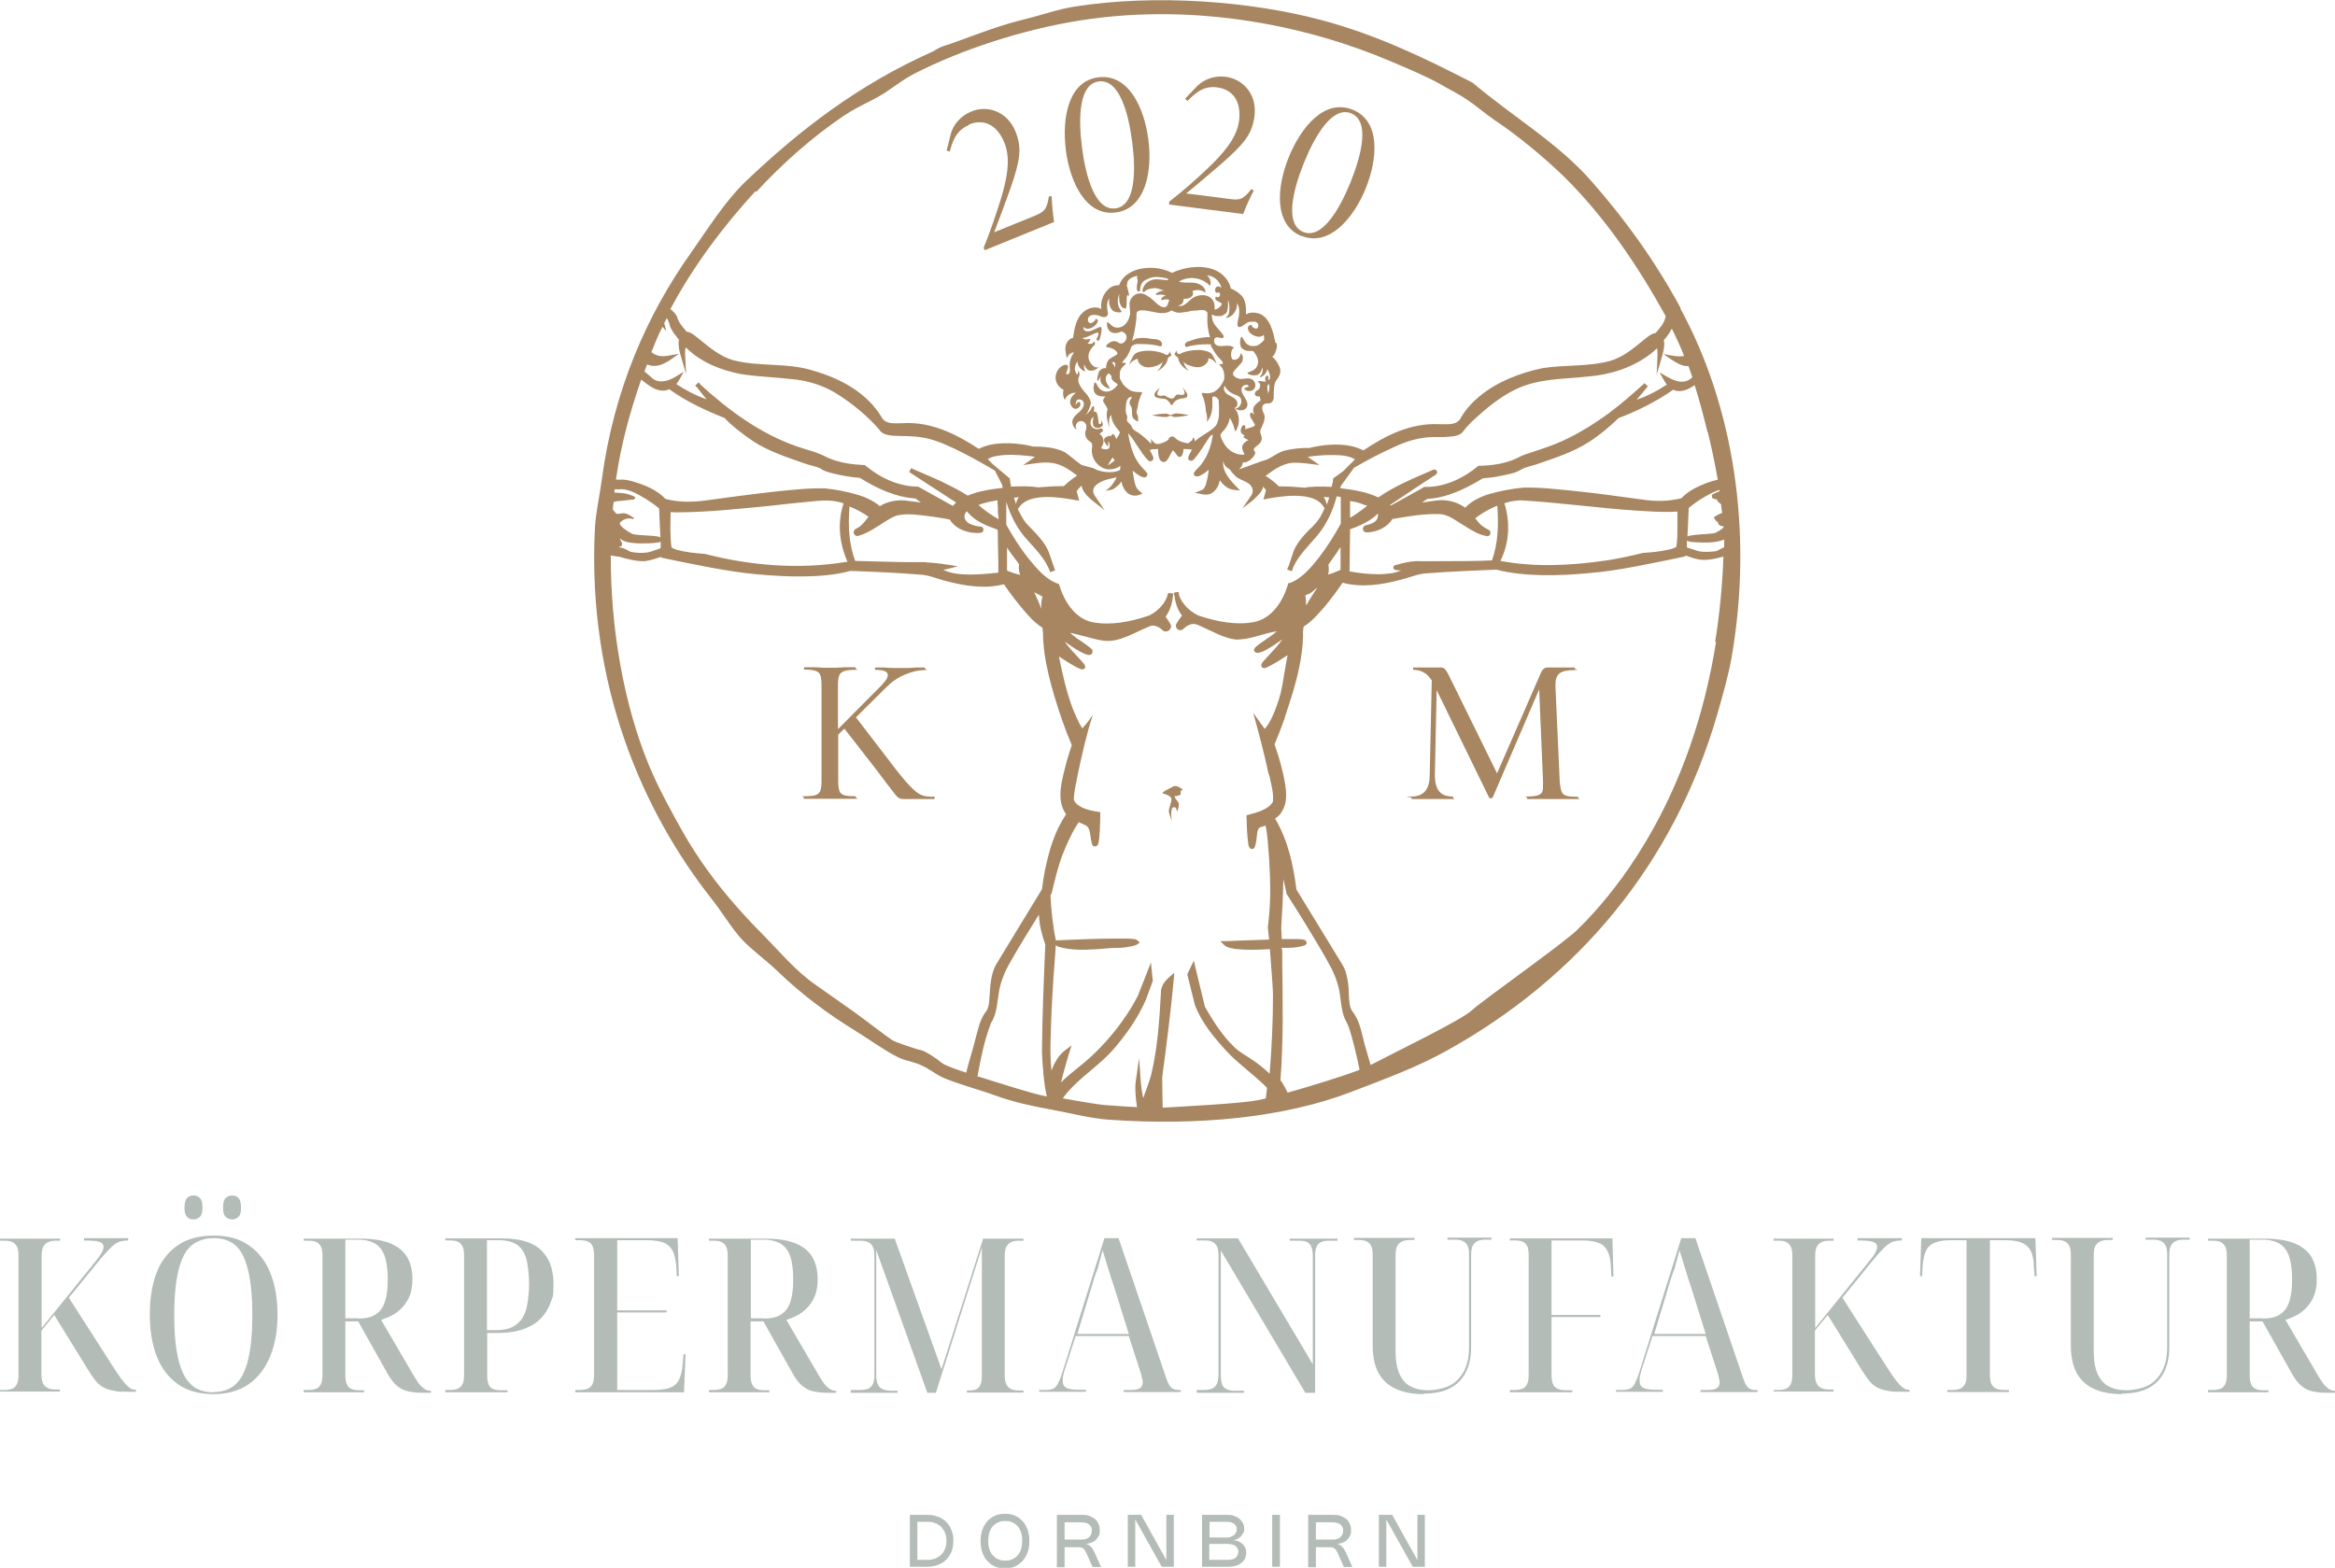 <?xml version="1.0" encoding="utf-8"?>
<svg xmlns="http://www.w3.org/2000/svg" id="Ebene_1" version="1.1" viewBox="0 0 908.7 610.2">
  
  <defs>
    <style>
      .st0 {
        fill: #b3bcb6;
      }

      .st1 {
        fill: #a78661;
      }
    </style>
  </defs>
  <g>
    <path class="st0" d="M354.1,589.6h6.6c1,0,2,0,2.9.3s1.8.5,2.5.9,1.5.9,2.1,1.5,1.1,1.3,1.5,2,.7,1.6,1,2.5.3,1.8.3,2.9-.1,2-.3,2.9-.5,1.7-1,2.5c-.4.7-.9,1.4-1.5,2s-1.3,1.1-2.1,1.5-1.6.7-2.5.9-1.9.3-2.9.3h-6.6v-20.2h0ZM356.5,607.1h4.3c.8,0,1.5,0,2.2-.2s1.3-.4,1.8-.7,1-.6,1.5-1.1c.4-.4.8-.9,1.1-1.5.3-.5.5-1.1.7-1.8s.2-1.4.2-2.1,0-1.5-.2-2.1c-.2-.7-.4-1.3-.7-1.8s-.7-1-1.1-1.5c-.4-.4-.9-.8-1.5-1.1-.5-.3-1.2-.5-1.8-.7-.7-.2-1.4-.2-2.2-.2h-4.3l.5-.5v15.7l-.5-.5h0Z"/>
    <path class="st0" d="M381.9,596.8c.2-.9.5-1.8.9-2.6s.9-1.5,1.4-2.1,1.2-1.1,1.9-1.6c.7-.4,1.5-.8,2.3-1s1.7-.3,2.7-.3,1.8,0,2.7.3c.8.2,1.6.6,2.3,1,.7.4,1.3,1,1.9,1.6s1,1.3,1.4,2.1.7,1.6.9,2.6c.2.9.3,1.9.3,3s-.1,2-.3,3c-.2.9-.5,1.8-.9,2.6s-.9,1.5-1.4,2.1c-.6.6-1.2,1.1-1.9,1.6-.7.4-1.5.8-2.3,1s-1.7.3-2.7.3-1.8,0-2.7-.3c-.8-.2-1.6-.6-2.3-1-.7-.4-1.3-1-1.9-1.6s-1-1.3-1.4-2.1-.7-1.6-.9-2.6c-.2-.9-.3-1.9-.3-3s.1-2,.3-3ZM384.8,602c.1.7.3,1.3.6,1.9s.6,1.1,1,1.5.8.8,1.3,1.1,1,.5,1.6.7,1.2.2,1.9.2,1.3,0,1.9-.2,1.1-.4,1.6-.7.9-.7,1.3-1.1.7-1,1-1.5c.3-.6.5-1.2.6-1.9s.2-1.5.2-2.3,0-1.6-.2-2.3c-.1-.7-.3-1.3-.6-1.9s-.6-1.1-1-1.5-.8-.8-1.3-1.1-1-.5-1.6-.7-1.2-.2-1.9-.2-1.3,0-1.9.2-1.1.4-1.6.7-.9.7-1.3,1.1c-.4.4-.7,1-1,1.5-.3.6-.5,1.2-.6,1.9s-.2,1.5-.2,2.3,0,1.6.2,2.3Z"/>
    <path class="st0" d="M411.3,609.8v-20.2h9.8c1,0,1.9,0,2.8.4s1.6.7,2.2,1.2c.6.5,1.1,1.2,1.4,1.9.3.7.5,1.5.5,2.4s0,1.5-.4,2.2c-.3.6-.7,1.2-1.2,1.7s-1.1.8-1.9,1.1c-.7.2-1.5.4-2.4.4h0c.4,0,.8,0,1.1.2s.7.3,1,.6.6.6.9,1c.3.4.5.9.8,1.4l2.6,5.8h-3.3l-2.6-5.8c-.2-.4-.4-.7-.6-1-.2-.3-.5-.5-.8-.6-.3-.2-.7-.3-1.1-.3s-.9,0-1.5,0h-4.7l.4-.5v8.3h-3ZM414.3,592.1v7.6l-.4-.5h6.8c.7,0,1.3,0,1.8-.2s1-.4,1.3-.7c.4-.3.6-.7.8-1.1.2-.4.3-.9.3-1.5s0-1-.3-1.4c-.2-.4-.5-.8-.8-1-.4-.3-.8-.5-1.3-.6s-1.1-.2-1.8-.2h-6.7l.2-.3h.1Z"/>
    <path class="st0" d="M456.9,609.8h-4.8l-10.3-18.4h0v18.4h-2.9v-20.2h5.2l9.8,17.6h0v-17.6h2.9v20.2h0Z"/>
    <path class="st0" d="M477.6,589.6c.9,0,1.8,0,2.6.4.8.3,1.5.6,2.1,1.1s1,1,1.4,1.7c.3.6.5,1.3.5,2.1s0,1.3-.4,1.8-.6,1-1,1.4-.9.7-1.5,1c-.6.2-1.2.4-1.9.4h0c.8,0,1.6,0,2.2.3.7.2,1.3.6,1.8,1s.9,1,1.2,1.6.4,1.3.4,2-.2,1.5-.5,2.2-.8,1.2-1.4,1.7c-.6.5-1.3.9-2.2,1.1-.8.3-1.8.4-2.8.4h-10.3v-20.2h9.8ZM479,598.1c.5-.2.8-.4,1.2-.6.3-.3.6-.6.8-1s.3-.8.3-1.3,0-.8-.3-1.2c-.2-.4-.4-.7-.7-.9s-.7-.4-1.2-.6-1-.2-1.6-.2h-6.8v6.1h6.8c.5,0,1,0,1.5-.2h0ZM470.6,607.1h7c.7,0,1.4,0,1.9-.2.5,0,1-.3,1.3-.6.4-.3.6-.6.8-1s.3-.8.3-1.3,0-1-.3-1.3c-.2-.4-.4-.7-.8-1-.4-.3-.8-.4-1.3-.6-.5,0-1.2-.2-1.9-.2h-7v6.2h0Z"/>
    <path class="st0" d="M498.1,609.8h-3v-20.2h3v20.2Z"/>
    <path class="st0" d="M509.1,609.8v-20.2h9.8c1,0,1.9,0,2.8.4s1.6.7,2.2,1.2c.6.5,1.1,1.2,1.4,1.9.3.7.5,1.5.5,2.4s0,1.5-.4,2.2c-.3.6-.7,1.2-1.2,1.7s-1.1.8-1.9,1.1c-.7.2-1.5.4-2.4.4h0c.4,0,.8,0,1.1.2s.7.3,1,.6.6.6.9,1c.3.4.5.9.8,1.4l2.6,5.8h-3.3l-2.6-5.8c-.2-.4-.4-.7-.6-1-.2-.3-.5-.5-.8-.6-.3-.2-.7-.3-1.1-.3s-.9,0-1.5,0h-4.7l.4-.5v8.3h-3ZM512.1,592.1v7.6l-.4-.5h6.8c.7,0,1.3,0,1.8-.2s1-.4,1.3-.7c.4-.3.6-.7.8-1.1.2-.4.3-.9.3-1.5s0-1-.3-1.4c-.2-.4-.5-.8-.8-1-.4-.3-.8-.5-1.3-.6s-1.1-.2-1.8-.2h-6.7l.2-.3h.1Z"/>
    <path class="st0" d="M554.6,609.8h-4.8l-10.3-18.4h0v18.4h-2.9v-20.2h5.2l9.8,17.6h0v-17.6h2.9v20.2h0Z"/>
  </g>
  <g>
    <g>
      <path class="st0" d="M0,541.8v-.8h1.8c1.2,0,2.2-.2,3-.5s1.4-1,1.8-1.8c.4-.9.6-2,.6-3.4v-46.7c0-1.5-.2-2.6-.6-3.4s-1-1.4-1.8-1.8-1.8-.5-3-.5H0v-.8h23.4v.8h-1.9c-1.1,0-2.1.2-2.9.6s-1.4,1-1.8,1.8-.6,2-.6,3.5v28.1l20.2-25c.9-1.1,1.6-2,2.2-2.8.6-.8,1-1.5,1.3-2.2.3-.6.4-1.2.4-1.6,0-.6-.2-1.1-.7-1.5s-1.3-.6-2.4-.8c-1.1-.1-2.6-.2-4.5-.2v-.9h17.2v.9c-1.3,0-2.5.2-3.5.5-1,.4-2.1,1.1-3.3,2.3-1.2,1.2-2.7,2.8-4.5,5l-11.8,14.5,17.3,27c1.1,1.7,2.1,3.2,2.9,4.3.8,1.1,1.6,2,2.2,2.7.7.7,1.3,1.1,1.8,1.4.6.3,1.1.4,1.7.4h.2v.8h-2.5c-2.4,0-4.4,0-6-.4-1.6-.3-3-.7-4.1-1.3s-2.1-1.4-3-2.5-1.8-2.4-2.8-4l-13.4-21.7-5,6.1v16.8c0,1.5.2,2.7.6,3.6.4.9,1,1.5,1.8,1.9s1.8.6,3.1.6h1.7v.8H0v.2Z"/>
      <path class="st0" d="M83,542.6c-5.5,0-10.2-1.3-13.8-3.9-3.7-2.6-6.4-6.2-8.2-10.8s-2.7-10.1-2.7-16.3.9-11.8,2.7-16.4,4.6-8.1,8.3-10.6,8.3-3.7,13.9-3.7,9.8,1.2,13.5,3.7,6.5,6,8.4,10.6,2.9,10.1,2.9,16.5-1,11.7-2.9,16.3c-1.9,4.6-4.7,8.2-8.4,10.8-3.7,2.5-8.2,3.8-13.5,3.8h-.2ZM83,541.8c2.7,0,5-.6,6.9-1.7,1.9-1.1,3.5-2.9,4.7-5.3,1.2-2.4,2.1-5.5,2.7-9.3s.9-8.4.9-13.7-.3-9.9-.9-13.6c-.6-3.8-1.5-6.9-2.6-9.3-1.2-2.4-2.7-4.2-4.6-5.3-1.9-1.1-4.2-1.7-7-1.7s-4.9.6-6.9,1.7-3.6,2.9-4.8,5.3c-1.2,2.4-2.1,5.5-2.7,9.3s-.9,8.3-.9,13.6.3,9.9.9,13.7,1.5,6.9,2.7,9.3c1.2,2.4,2.8,4.2,4.7,5.4,1.9,1.1,4.2,1.7,6.8,1.7h.1ZM75.2,474.6c-1,0-1.8-.3-2.4-1-.7-.7-1-1.9-1-3.5s.3-3.1,1-3.8c.7-.7,1.5-1,2.5-1s1.8.3,2.5,1,1,1.9,1,3.8-.4,2.9-1,3.5c-.7.7-1.6,1-2.6,1ZM90.4,474.6c-1,0-1.9-.3-2.6-1s-1-1.9-1-3.5.3-3.1,1-3.8c.7-.7,1.6-1,2.6-1s1.8.3,2.4,1c.7.7,1,1.9,1,3.8s-.3,2.9-1,3.5c-.7.7-1.5,1-2.4,1Z"/>
      <path class="st0" d="M118.2,541.8v-.8h1.8c1.3,0,2.3-.2,3.1-.5s1.4-1,1.8-1.8c.4-.9.6-2,.6-3.5v-46.5c0-1.5-.2-2.7-.6-3.5s-1-1.4-1.8-1.8-1.9-.5-3.1-.5h-1.8v-.8h22c4.8,0,8.6.6,11.6,1.8,3,1.2,5.2,3,6.6,5.3,1.4,2.4,2.1,5.2,2.1,8.6s-.6,5.8-1.7,7.9c-1.1,2.1-2.6,3.8-4.4,5.1-1.8,1.3-3.9,2.2-6.1,2.9l10.6,18.1c1.1,2,2.1,3.6,2.9,4.9.8,1.3,1.5,2.3,2.2,2.9.6.6,1.2,1.1,1.8,1.3.5.3,1,.4,1.6.4h.3v.8h-1.6c-2.2,0-4.1,0-5.7-.3-1.6-.2-3-.6-4.1-1.2-1.1-.6-2.1-1.4-3-2.4s-1.8-2.3-2.6-3.8l-11.3-20.1h-5v21c0,1.5.2,2.6.6,3.5.4.9,1,1.5,1.8,1.8.8.4,1.9.5,3.2.5h1.7v.8h-23.5ZM139.4,513.2c2.9,0,5.1-.5,6.8-1.6s2.9-2.7,3.6-5c.8-2.3,1.1-5.2,1.1-8.8s-.4-6.4-1.1-8.7c-.8-2.3-2-3.9-3.7-5-1.7-1-3.9-1.6-6.7-1.6h-5v30.6h5,0Z"/>
      <path class="st0" d="M173.3,541.8v-.8h1.8c1.3,0,2.4-.2,3.2-.6.8-.4,1.4-1,1.8-1.9.4-.9.5-2.1.5-3.6v-46.3c0-1.5-.2-2.7-.6-3.5-.4-.8-1-1.4-1.8-1.8s-1.8-.5-3.1-.5h-1.8v-.8h22.2c6.8,0,11.9,1.5,15.1,4.6,3.2,3.1,4.8,7.4,4.8,13.1s-.4,4.9-1.1,7.2c-.8,2.3-2,4.3-3.7,6.1s-3.9,3.2-6.6,4.2c-2.7,1-6.1,1.6-10.1,1.6h-4.3v16.5c0,1.5.2,2.6.5,3.5.4.9,1,1.5,1.8,1.8.8.4,1.8.5,3.1.5h2.5v.8h-24.2,0ZM193.3,517.7c2.4,0,4.3-.4,5.9-1.1,1.6-.8,2.9-1.9,3.9-3.3,1-1.5,1.7-3.3,2.1-5.6.4-2.3.7-5,.7-8s-.4-7.3-1.1-9.8c-.7-2.5-1.9-4.3-3.7-5.5-1.7-1.1-4-1.7-6.8-1.7h-4.8v35h3.8Z"/>
      <path class="st0" d="M223.9,541.8v-.8h1.7c1.2,0,2.3-.2,3.1-.5.8-.4,1.5-1,1.9-1.8.4-.9.6-2.1.6-3.6v-46.4c0-1.6-.2-2.8-.6-3.7-.4-.9-1-1.5-1.8-1.8s-1.9-.5-3.2-.5h-1.7v-.8h39.8l.5,14.8h-.8l-.2-3.4c-.2-2.7-.6-4.9-1.4-6.4s-1.9-2.6-3.4-3.2-3.7-1-6.4-1h-11.8v27.3h19.2v.8h-19.2v30.2h14.1c2.7,0,4.9-.3,6.5-.9,1.6-.6,2.8-1.7,3.5-3.2s1.2-3.6,1.4-6.1l.3-3.7h.8l-.6,14.8h-42.3,0Z"/>
      <path class="st0" d="M275.9,541.8v-.8h1.8c1.3,0,2.3-.2,3.1-.5s1.4-1,1.8-1.8c.4-.9.6-2,.6-3.5v-46.5c0-1.5-.2-2.7-.6-3.5s-1-1.4-1.8-1.8-1.9-.5-3.1-.5h-1.8v-.8h22c4.8,0,8.6.6,11.6,1.8,3,1.2,5.2,3,6.6,5.3,1.4,2.4,2.1,5.2,2.1,8.6s-.6,5.8-1.7,7.9-2.6,3.8-4.4,5.1-3.9,2.2-6.1,2.9l10.6,18.1c1.1,2,2.1,3.6,2.9,4.9.8,1.3,1.5,2.3,2.2,2.9.6.6,1.2,1.1,1.8,1.3.5.3,1,.4,1.6.4h.3v.8h-1.6c-2.2,0-4.1,0-5.7-.3-1.6-.2-3-.6-4.1-1.2-1.1-.6-2.1-1.4-3-2.4s-1.8-2.3-2.6-3.8l-11.3-20.1h-5v21c0,1.5.2,2.6.6,3.5s1,1.5,1.8,1.8c.8.4,1.9.5,3.2.5h1.7v.8h-23.5ZM297.2,513.2c2.9,0,5.1-.5,6.8-1.6,1.7-1.1,2.9-2.7,3.6-5,.8-2.3,1.1-5.2,1.1-8.8s-.4-6.4-1.1-8.7c-.8-2.3-2-3.9-3.7-5-1.7-1-3.9-1.6-6.7-1.6h-5v30.6h5Z"/>
    </g>
    <g>
      <path class="st0" d="M331.1,541.8v-.8h3.6c1.3,0,2.3-.2,3.2-.5.8-.4,1.4-1,1.8-1.8.4-.9.6-2,.6-3.5v-46.5c0-1.5-.2-2.6-.6-3.4s-1-1.5-1.8-1.8c-.8-.4-1.8-.6-2.9-.6h-3.9v-.8h17.1l18.2,50.8,16.2-50.8h15.7v.8h-2c-1.2,0-2.2.2-2.9.6-.8.4-1.4,1-1.8,1.8s-.6,2-.6,3.5v46.4c0,1.5.2,2.6.6,3.5s1,1.5,1.8,1.9,1.8.6,3.1.6h1.8v.8h-22v-.8h.8c1.2,0,2.2-.2,2.9-.5.7-.4,1.3-1,1.6-1.9.4-.9.5-2.1.5-3.6v-49.6l-17.9,56.5h-3.3l-19.9-55.6v48.6c0,1.6.2,2.8.6,3.7s1,1.5,2,1.9c.9.4,2.1.6,3.4.6h2.3v.8h-18.3v-.3Z"/>
      <path class="st0" d="M404.4,541.8v-.8h2.5c1.2,0,2.1-.2,2.9-.5s1.4-1,1.9-2,1.1-2.3,1.6-3.9l16.5-52.7h5.5l18.6,54.6c.4,1.2.8,2.1,1.2,2.7.4.6.9,1.1,1.5,1.4.6.3,1.3.4,2.1.4h.8v.8h-22.2v-.8h2.5c1.8,0,3.1-.2,3.8-.7.7-.4,1.1-1.2,1.1-2.2s0-.8-.2-1.3c-.1-.5-.2-1-.3-1.5-.1-.5-.3-1.1-.5-1.7l-4.4-13.6h-20.7l-4.1,12.7c-.2.6-.4,1.2-.5,1.8-.2.6-.3,1.2-.4,1.7v1.4c0,1.2.4,2,1.3,2.5s2.4.8,4.5.8h3.2v.8h-18.4.2ZM419.1,519.2h20.2l-5.8-18.6c-.7-2-1.3-3.9-1.8-5.5s-1-3.2-1.4-4.6-.8-2.7-1.2-3.9c-.3,1.1-.6,2.2-.8,3.1-.3,1-.6,1.9-.8,2.9s-.6,1.9-1,2.9-.7,2.1-1.1,3.4l-6.2,20.5v-.2Z"/>
      <path class="st0" d="M465.7,541.8v-.8h2.9c1.3,0,2.3-.2,3.2-.6.8-.4,1.4-1,1.8-1.9s.6-2.1.6-3.6v-46.3c0-1.5-.2-2.7-.6-3.5s-1-1.4-1.8-1.8-1.8-.5-3-.5h-3.1v-.8h16.1l29.1,49v-42.2c0-1.5-.2-2.7-.6-3.6s-1-1.5-1.7-1.8c-.8-.4-1.8-.5-3.2-.5h-3.5v-.8h18.6v.8h-3.4c-1.3,0-2.3.2-3.1.6s-1.4,1-1.7,1.9c-.4.9-.5,2.1-.5,3.7v53h-3.8l-32.9-55.4v48.5c0,1.5.2,2.7.5,3.6.3.9.9,1.5,1.8,1.9.8.4,1.9.6,3.2.6h3.5v.8h-18.3v-.3Z"/>
      <path class="st0" d="M554.1,542.6c-4.1,0-7.6-.6-10.6-1.9-3-1.3-5.3-3.3-6.9-6.1-1.6-2.8-2.4-6.5-2.4-11v-35.2c0-1.5-.2-2.7-.6-3.5-.4-.8-1-1.4-1.9-1.8s-1.9-.5-3.1-.5h-1.7v-.8h23.6v.8h-1.8c-1.2,0-2.3.2-3.1.6s-1.5,1-1.9,1.8-.6,2-.6,3.6v37c0,3.9.5,7,1.6,9.3s2.5,3.9,4.5,4.8c1.9,1,4.1,1.4,6.6,1.4s6.4-.7,8.7-2c2.4-1.3,4.1-3.3,5.4-5.8,1.2-2.5,1.8-5.5,1.8-9v-36c0-1.5-.2-2.7-.6-3.5-.4-.8-1-1.4-1.9-1.8s-1.9-.5-3.1-.5h-2.8v-.8h17.1v.8h-2.5c-1.2,0-2.2.2-3,.6s-1.4,1-1.8,1.8c-.4.8-.6,2.1-.6,3.7v35.8c0,3.9-.7,7.1-2.1,9.8-1.4,2.7-3.4,4.7-6.1,6.1-2.7,1.4-6.1,2.1-10.3,2.1v.2Z"/>
      <path class="st0" d="M587.6,541.8v-.8h1.8c1.3,0,2.3-.2,3.1-.5s1.4-1,1.8-1.8c.4-.9.6-2,.6-3.4v-46.8c0-1.5-.2-2.6-.5-3.4-.4-.8-1-1.4-1.8-1.8s-1.8-.5-3-.5h-2v-.8h39.9l.4,14.8h-.8l-.2-3.4c0-2.7-.5-4.9-1.3-6.4-.7-1.5-1.8-2.6-3.3-3.2s-3.6-1-6.3-1h-12.2v29h19v.8h-19v22.5c0,1.5.2,2.6.5,3.5.4.9,1,1.5,1.8,1.9s1.9.6,3.2.6h2.6v.8h-24.4.1Z"/>
      <path class="st0" d="M628.9,541.8v-.8h2.5c1.2,0,2.1-.2,2.9-.5s1.4-1,1.9-2,1.1-2.3,1.6-3.9l16.5-52.7h5.5l18.6,54.6c.4,1.2.8,2.1,1.2,2.7.4.6.9,1.1,1.5,1.4.6.3,1.3.4,2.1.4h.8v.8h-22.2v-.8h2.5c1.8,0,3.1-.2,3.8-.7.7-.4,1.1-1.2,1.1-2.2s0-.8-.2-1.3c0-.5-.2-1-.3-1.5s-.3-1.1-.5-1.7l-4.4-13.6h-20.7l-4.1,12.7c-.2.6-.4,1.2-.5,1.8-.2.6-.3,1.2-.4,1.7v1.4c0,1.2.4,2,1.3,2.5.9.5,2.4.8,4.5.8h3.2v.8h-18.4.2ZM643.6,519.2h20.2l-5.8-18.6c-.7-2-1.3-3.9-1.8-5.5s-1-3.2-1.4-4.6-.8-2.7-1.2-3.9c-.3,1.1-.6,2.2-.8,3.1-.3,1-.6,1.9-.8,2.9s-.6,1.9-1,2.9-.7,2.1-1.1,3.4l-6.2,20.5v-.2Z"/>
      <path class="st0" d="M690.3,541.8v-.8h1.8c1.2,0,2.2-.2,3-.5s1.4-1,1.8-1.8c.4-.9.6-2,.6-3.4v-46.7c0-1.5-.2-2.6-.6-3.4-.4-.8-1-1.4-1.8-1.8s-1.8-.5-3-.5h-1.9v-.8h23.4v.8h-1.9c-1.1,0-2.1.2-2.9.6-.8.4-1.4,1-1.8,1.8-.4.8-.6,2-.6,3.5v28.1l20.2-25c.9-1.1,1.6-2,2.2-2.8.6-.8,1-1.5,1.3-2.2.3-.6.4-1.2.4-1.6,0-.6-.2-1.1-.7-1.5s-1.3-.6-2.4-.8c-1.1-.1-2.6-.2-4.5-.2v-.9h17.2v.9c-1.3,0-2.5.2-3.5.5-1,.4-2.1,1.1-3.3,2.3-1.2,1.2-2.7,2.8-4.5,5l-11.8,14.5,17.3,27c1.1,1.7,2.1,3.2,2.9,4.3.8,1.1,1.6,2,2.2,2.7.7.7,1.3,1.1,1.8,1.4.6.3,1.1.4,1.7.4h.2v.8h-2.5c-2.4,0-4.4,0-6-.4-1.6-.3-3-.7-4.1-1.3s-2.1-1.4-3-2.5-1.8-2.4-2.8-4l-13.4-21.7-5,6.1v16.8c0,1.5.2,2.7.6,3.6.4.9,1,1.5,1.8,1.9s1.8.6,3.1.6h1.7v.8h-23.4l.2.2Z"/>
      <path class="st0" d="M757.8,541.8v-.8h2c1.3,0,2.4-.2,3.2-.6.8-.4,1.4-1,1.8-1.9.4-.9.5-2.1.5-3.6v-52.2h-6.1c-2.6,0-4.7.3-6.3,1-1.6.6-2.7,1.7-3.4,3.2s-1.1,3.5-1.3,6.1l-.2,3.7h-.8l.5-14.8h44.4l.5,14.8h-.8l-.3-3.7c0-2.6-.5-4.7-1.2-6.1s-1.8-2.5-3.4-3.2c-1.6-.6-3.7-1-6.3-1h-6.2v52.2c0,1.5.2,2.7.5,3.6.4.9,1,1.5,1.8,1.9s1.9.6,3.2.6h1.9v.8h-24.1,0Z"/>
      <path class="st0" d="M825.8,542.6c-4.1,0-7.6-.6-10.6-1.9-3-1.3-5.3-3.3-6.9-6.1-1.6-2.8-2.4-6.5-2.4-11v-35.2c0-1.5-.2-2.7-.6-3.5-.4-.8-1-1.4-1.9-1.8s-1.9-.5-3.1-.5h-1.7v-.8h23.6v.8h-1.8c-1.2,0-2.3.2-3.1.6s-1.5,1-1.9,1.8-.6,2-.6,3.6v37c0,3.9.5,7,1.6,9.3s2.5,3.9,4.5,4.8c1.9,1,4.1,1.4,6.6,1.4s6.4-.7,8.7-2c2.4-1.3,4.1-3.3,5.4-5.8,1.2-2.5,1.8-5.5,1.8-9v-36c0-1.5-.2-2.7-.6-3.5-.4-.8-1-1.4-1.9-1.8s-1.9-.5-3.1-.5h-2.8v-.8h17.1v.8h-2.5c-1.2,0-2.2.2-3,.6s-1.4,1-1.8,1.8c-.4.8-.6,2.1-.6,3.7v35.8c0,3.9-.7,7.1-2.1,9.8-1.4,2.7-3.4,4.7-6.1,6.1-2.7,1.4-6.1,2.1-10.3,2.1v.2Z"/>
      <path class="st0" d="M859.3,541.8v-.8h1.8c1.3,0,2.3-.2,3.1-.5s1.4-1,1.8-1.8c.4-.9.6-2,.6-3.5v-46.5c0-1.5-.2-2.7-.6-3.5-.4-.8-1-1.4-1.8-1.8s-1.9-.5-3.1-.5h-1.8v-.8h22c4.8,0,8.6.6,11.6,1.8,3,1.2,5.2,3,6.6,5.3,1.4,2.4,2.1,5.2,2.1,8.6s-.6,5.8-1.7,7.9c-1.1,2.1-2.6,3.8-4.4,5.1-1.8,1.3-3.9,2.2-6.1,2.9l10.6,18.1c1.1,2,2.1,3.6,2.9,4.9.8,1.3,1.5,2.3,2.2,2.9.6.6,1.2,1.1,1.8,1.3.5.3,1,.4,1.6.4h.3v.8h-1.6c-2.2,0-4.1,0-5.7-.3-1.6-.2-3-.6-4.1-1.2-1.1-.6-2.1-1.4-3-2.4s-1.8-2.3-2.6-3.8l-11.3-20.1h-5v21c0,1.5.2,2.6.6,3.5.4.9,1,1.5,1.8,1.8.8.4,1.9.5,3.2.5h1.7v.8h-23.5ZM880.5,513.2c2.9,0,5.1-.5,6.8-1.6s2.9-2.7,3.6-5c.8-2.3,1.1-5.2,1.1-8.8s-.4-6.4-1.1-8.7c-.8-2.3-2-3.9-3.7-5-1.7-1-3.9-1.6-6.7-1.6h-5v30.6h5Z"/>
    </g>
  </g>
  <g>
    <path class="st1" d="M662.5,132.9h0Z"/>
    <path class="st1" d="M456.7,306c-1.1.8-5.5,2.5-3.9,2.9s3.2,1.2,3.1,2.3c0,1.1-1.3,4-1,4.9s1.1,3.5,1.1,3.5c0,0-.7-5.1.6-5.4,1.4-.4,1.4,1.8,1.4,1.8,0,0,1.5-2.8.3-4.1-1.2-1.3-1.2-2-1.2-2,0,0,2.6-.2,2.4-1s0-1.4.7-1.4-2.4-2.2-3.5-1.4h0Z"/>
    <path class="st1" d="M654.1,120c-10.1-18.6-21.6-34.5-34.7-49.4-12.9-14.8-30.2-24.8-46.3-38.4-18.5-9.5-37.3-18.7-59.3-24.5-26.7-7.1-63.9-10.2-95.8-5.1-6.4,1-13,3.4-19.3,4.9-6.2,1.5-12.1,3.5-17.9,5.6-5.1,1.8-9.3,3.5-13.8,4.9-1.8.6-2.5,1.3-4.1,2.1-28.9,12.9-51.6,30.4-72.8,50.6-7.9,7.6-14.4,18-21.2,27.7-17.1,24-30.1,53.6-34.7,88.3-.9,6.6-2.4,13.1-2.7,19.3-3,61,18.9,110.2,45.4,143.8,4,5,7.8,11.5,11.8,15.8,3.8,4.1,9.2,7.9,13.8,12.3,9.3,9,19.6,16.7,30.4,23.3,5.5,3.4,11,7.5,16.6,10.3,1.4.7,3,1.2,4.7,1.6,1.7.5,3.4,1,4.9,1.8.7.3,1.4.7,2.1,1.1,2,1.2,4,2.7,6.2,3.6,6.3,2.6,13.4,4.4,20,6.8s14,4.1,21.4,5.4c7.7,1.4,15.5,3.5,22.7,4,35.1,2.5,68.5-.9,94.3-10.8,13.3-5.1,25.8-9.7,37.1-16,51-28.3,88.4-72.3,105.5-131.3h0c2.1-7.3,4.3-15.2,5.4-21.4,8.8-50.2.4-99.1-19.9-136.3h.2ZM669.2,191.2c-.8.3-1.5.6-2.3,1-.2,0-.3.2-.5.3-.3-.1-.3,1.5.4,1.6.6.2,1.5.1,1.6.8v.2l1.4,1.2c0,1.1.3,2.2.4,3.4-1.2.3-2.3,1-3.3,1.7h0l1.2,1.7c0,0,.3-.1.4-.2,0,.7.3,1.4,1,1.7.4.2.8.2,1.2.2v.6c-.6.5-1.2.9-1.7,1.2-.8.5-1.7,1-2.3,1-3.1.4-6.5.3-9.6,1,0,0-.3.1-.4.2l.5-11.1c1.7-1.4,3.5-2.7,5.3-3.8,2.1-1.2,4.4-2.6,6.7-3.2v.6h0ZM664.6,168.1c1.5,6.1,2.8,12.3,3.9,18.6-2.9.6-5.6,1.7-8.3,3-2.1,1.1-4.1,2.3-5.8,4.2-5,1.3-10.4,1.3-15.5.5-8.9-1.2-18-2.5-27-3.4-6.3-.6-12.7-1.4-19.1-1.2-4.6.4-9.1,1.3-13.6,2.6-3.2,1-6.5,2.6-9,5.2-3.4-2.5-7.8-3.4-11.9-2.7-1.1.2-3.1.4-4.9.7.7-.5,1.4-1,2-1.4,5.9-.3,11.5-2.5,16.7-5.2,1.7-.9,3.3-1.8,4.9-2.8,2.4-.2,4.8-.5,7.1-1,2.7-.6,5.4-.9,7.8-2.4,1.8-1.1,4.1-1.4,6.1-2.1,7-2.4,14.2-4.7,20.4-8.7,4.2-2.7,8-5.9,11.5-9.3,5.7-2,15-6.5,21.2-11,2.9,1.3,5.8,0,8.4-1.8,1.9,6,3.5,12.1,5,18.3h0ZM585.3,195.9c2.4-.8,5-1.3,7.6-1.1,13.5.8,29.9,3,43.4,3.9,5.3.3,11.1.8,16.5.4v5.6c0,2.7,0,5.5-.4,8,0,0,0,.2,0,.1h0c-.9.7-2.2.9-3.4,1.2-3.1.7-6.4,1-9.6,1.2-4.5,1.1-9.4,2.2-14,2.9-13.7,2-27.9,2.8-41.5.2,3.5-6.9,3.9-15.3,1.5-22.6v.2ZM543.2,221.9c.7.1,1.4.1,2.1.1-2.6,1.2-5.6,1.4-8.5,1.5-3.9,0-7.8-.4-11.6-1.1l.2-16.1s0-.1,0-.3c3.2-1.1,6.3-2.5,9-4.5.6-.5,1.2-1,1.8-1.6,0,.3.2.6,0,.9,0,2.3-2.6,3.2-4.5,3.6-.2,0-.4,0-.7.3-1.2.8-.5,2.6.9,2.5h.4c3.8-.2,7.6-2,9.6-5.2,6-1,12-2.1,18.1-1.9,3.7,0,6.5,2.6,9.7,4.4,2.8,1.8,5.8,3.7,9.1,4.2,1.2,0,1.7-1.6.8-2.3,0,0-.2-.1-.3-.2h0c-1.2-.6-2.3-1.3-3.3-2.2-.7-.7-1.3-1.5-1.9-2.3,2.6-2,5.6-3.7,8.6-4.9.5,7.1.4,14.6-2.1,21.3-5.3.3-12.7.3-17.9.3s-7.7.1-11.6,0c-2.7.1-5.4.8-7.8,1.5-.4,0-1,.3-1.1.9,0,.5.3.8.7,1h.2ZM525.4,201.7c0-2.2,0-4.5,0-6.7,2,.3,3.8.7,5.8,1.6.2,0,.5.1.9.2-1.1.9-2.2,1.8-3.4,2.6-1.1.8-2.2,1.5-3.4,2.2h0ZM655.6,138.5c-2.6.6-5.8-.3-8.3-.7,1.8,1.2,4.9,3.5,6.9,4.2,1,.4,1.9.5,2.9.5.5,1.4,1,2.8,1.5,4.3h0c-3.8,4-9.1.3-12.8-1.9.8,1.3,1.8,3.4,2.9,4.8-2.2,1.4-4.4,2.7-6.7,3.8-1.6.8-3.3,1.5-5.1,2.1,1.4-1.6,2.7-3.2,4.1-4.9,0,0,.2-.2.3-.3h0c0-.1-1.4-1.3-1.4-1.3h0c0,.2-.2.3-.3.4-4.4,4-8.9,7.9-13.6,11.4-4.9,3.6-10.1,6.9-15.6,9.6-5.5,2.8-11.3,4.5-17.2,6.5-1.1.4-2.1,1-3.2,1.5-4.4,2-9.5,2.7-14.3,2.8h-.3l-.3.2c-2.9,2.4-6.1,4.4-9.5,5.8-3.4,1.4-7.2,2.3-10.8,2.2h-.5c0,.1-11.8,6.6-13.1,7.3,0-.1-.2-.2-.2-.3,5.2-3.5,12.6-8.4,17.5-11.6l.3-.2h0c1.2-.9,0-2.5-1.2-1.8-7.3,3.2-14.6,6.1-21.2,10.7-4.7-2.2-9.8-3-14.9-3.6.2-.3.3-.7.4-1,1.2-1.7,3.3-4.5,5-6.9l.5-.3c4.8-2.8,9.8-5.4,14.9-7.7,5.1-2.4,10.2-4,15.8-4h4.2c2.4-.3,5.6,0,7.2-2.3,1.1-1.5,2.4-2.8,3.7-4.1,5.1-4.7,10.5-9.2,16.7-12.2,8.9-4.3,18.9-3.9,28.5-5,8.5-.7,17.1-3.5,24-8.8.9-.7,1.7-1.4,2.5-2.2,0,.1,0,.3,0,.4.4,1.2-.2,8.7-.2,10l2.3-7.9c.5-1.9.9-3.7.5-5.6,1.2-1.4,2.3-2.8,3.1-4.5,1.8,3.5,3.4,7.1,4.9,10.9v-.3ZM516.2,195.9c-.2-.9-.6-1.8-1.1-2.5l2.2.2c-.3,1-.6,2-1,3v-.7h-.1ZM507.8,189.8c-3.3-.3-6.7-.5-10.1-.5-1.6-1.6-3.3-2.9-5.2-4.1,3.5-2.6,7.3-5.3,11.9-5.1,2.5,0,6.7.6,9.1.9-1.1-.8-3-2.1-4.6-3.2,2.9-.4,5.9-.7,8.9-.7s6.9,0,9.5,1.7c-1.2,1.2-3.1,3.1-4.6,4.6-1.4,1-3.6,2.6-3.6,2.6l-.3.3c0,1.1-.3,2.1-.6,3.2-3.5-.2-8.2-.2-10.4.3h0ZM294.3,74.7c10.1-11,22-21.5,34.3-29.8,3.2-2.1,6.7-3.9,10.3-5.7,1.2-.6,2.3-1.2,3.5-1.9,1.1-.6,2.2-1.3,3.3-2.1,1.1-.7,2.1-1.5,3.2-2.2,2.1-1.5,4.3-2.9,6.5-4.1,18.6-9.6,42.9-17.5,65.3-21,45.8-7.1,89.5,2.7,120.6,16,6.8,2.9,13.8,5.8,19.3,8.9,1.7,1,3.4,1.9,5,2.8,1.7.9,3.4,1.9,5.2,3.1,3.5,2.3,7.1,5.5,10.5,7.8,9.6,6.4,19.4,14.6,27,21.9,16,15.7,29,34.8,40,54.8,0,0-.2.3-.2.4-.5,2.3-2.2,4.2-3.8,6-1.8.3-3.2,1.6-4.6,2.7-4,3.3-8.2,6.8-13.2,8.2-8.5,2.3-17.6,1.4-26.3,2.8-8.8,1.9-17.5,5.2-24.5,11-2.8,2.3-5.3,5.1-7.2,8.3h0c0,.3-.3.6-.6.9-1.9,2.2-5.4,1.5-8,1.6-10.8-.5-20.6,4.3-29.3,10.2-1.6-.8-3.1-1.3-4.8-1.7-5.5-1.1-11.2-.5-16.5.8-1.9-.2-6.3.2-9,.9-3,.6-5.3,3-8.2,3.9.2-.3-6.9,2.5-10,3.5.9-.7,1.5-1.7,1.6-2.8,1.7.6,4.7-2.1,4.8-3.7,0-.5-.6-.8-.6-1.3.4-1.2,2.3-1.7,2.9-3.2.8-1.6-.7-2.9-.3-4.4.5-1.2,2.2-3.9,1.5-6,0,0-2.4-4,1.1-4.3.8,0,2,.2,2.6-1.9,0-2.6-.1-5.9,1.2-7.4,1.2-1.4,1.8-3.3,1-5-.7-1.6-1.8-3.2-2.9-3.9,1.1.1,2.9-5.2,1.3-5.5-.8-4.1-2-9.7-6.4-11.3-1.6-.4-3.5-.6-5,.4,0-2.3.1-5.4-1.7-7.3-1.2-1.2-2.6-2.2-4.2-2.8-.6-2.8-2.5-5.2-5-6.6-2.9-1.6-6.3-2-9.6-1.7-2.9.2-5.7,1-8.3,2.2-3.4-1.7-7.2-2.3-10.9-1.8-2.5.3-5,1.2-7,2.8-1.2,1-2.1,2.3-2.7,3.8-1.6,0-3,.4-4.3,1.7-2,1.9-3,4.9-2.6,7.6-2.7-1.6-6.4,0-8.2,2.4s-2.4,5.8-2.8,8.8c-1.6.3-2.7,1.8-2.9,3.4-.3,1.6.2,3.2.6,4.7.1-1.3,1.4-2.5,2.7-2.4-1.3,1.6-1.9,3.8-1.7,5.8,0,.6.2,1.2,0,1.8s-.8,1.1-1.3.9c-.3-1.2,1.3-2.7.4-3.5-.4-.4-1.1-.2-1.6,0-1.8.8-3,2.8-3,4.8s1.3,3.9,3.1,4.7c-.4,1.3-.2,2.8.5,4,.6-1.8,2.5-3,4.3-2.8-1.1.8-2,1.8-2.2,3.1s.6,2.8,1.8,3.1,2.7-1.3,2-2.4c0-.4-.7-.3-1,0-.2.3-.5.8-.9.8s0-.9,0-.5c-.2-.3-.3.5,0,.4.4-.2.3-.7.4-1.1.3-1.3,2.5-1,2.9.3s-.5,2.6-1.4,3.5c-1,.9-2.1,1.7-2.7,2.9-.7,1.5,0,3.5,1.5,4.3-.9-1-.4-2.9.9-3.3,1.3-.5,2.8.6,2.8,2s-.3,1.3-.4,1.9c-.3,1.3.2,2.7,1.2,3.5.5.4,1.2.8,1.4,1.4.1.5,0,.9,0,1.4-.7,3.7,2,7.7,5.7,8.4,1.9.3,3.8-.2,5.3-1.3,0,.5,0,1-.1,1.4v.2c-3,1.7-8.4.6-10-.5-.4-.3-4.6-1.2-5.1-1.5-2.2-1.5-4.6-3.7-6.4-4.9-3.8-1.9-8.2-2.2-12.4-2.2-4.7-1.3-13.3-2.1-19,0-.7.3-1.4.5-2.1.9-8.8-5.8-18.6-10.6-29.3-10-2.9,0-6.9.7-8.5-2.3-5.7-9.6-16.1-15.1-26.5-18.1-10.2-3.3-21.4-1.4-31.6-4.2-4.9-1.5-9.1-5-13.1-8.3-1.4-1-2.8-2.5-4.7-2.7-1.5-1.8-3.2-3.6-3.7-5.8l-.2-.4c-.7-1.1-1.5-1.9-2.4-2.6,9.2-17.3,21.1-32.8,33.1-45.9l.3.3ZM432.4,180.3c-.6.4-1.1.7-1.2.8.3-.2.5-.4.8-.5-.3.2-.6.4-.9.6h0c.6-1.1,1.2-2.2,1.9-3.2.2.4.5.8.8,1.2-.6.5-1.2,1-1.9,1.4.1,0,.3-.2.4-.3h.1ZM432.5,169.6c-1,0-2.1.3-2.7,1.1-.5,1,.5,2,1.1,2.8,0,0,.1.2.2.1.1,0,.2-.1.2-.2,0-.6-.1-1.2,0-1.7.5.6.7,1.8.4,2.6-.5.8-1.8.6-2.6.4-.8-.4-.6,0-.3-.9,1.3-2.1.5-3.8-.9-5,.3-.2.6-.4.8-.6l.3-.2c.6-.5,0-1.5-.8-1.2-1.3.6-3,.1-3.6-1.2,0-.2-.1-.4-.2-.6h0v-.6c0-.9.5-1.7,1.2-2.2-.3,1.1-.4,2.2-.2,3.3.5,1.4,2.6,1.3,3.5.4.6-.7.1-1.6-.3-2.3h0q0-.1,0,0h0v.5h0v.3c0,.2-.1.5-.3.6h-.1s-.2.1-.3,0h.2-.2s-.2,0-.3-.2h0c-.2-.2-.2-5.8-2-4.4.2-.6.2-1.2.2-1.8s-.1-.4-.4-.4-.4.1-.5.3c-.3,1.2-1.4,2.2-2.4,3,.4-.5.7-1,1-1.6.5-1.3,1.5-2.9.7-4.3-.3-.7-.7-1.3-1.1-1.9-6.5-7-1.5-6.5-3.5-9.5h0v.7-.7c0,.3,0,.7-.1,1-.3,1.6-1.3-1.1-1.2-1.6,0-1.1.4-2.1,1-3,0,1.7,1.2,3.2,2.7,3.9,0,.1.3,0,.3-.1-.4-.8-.5-1.7-.4-2.5.4.8.8,1.6,1.5,2.1,1.4.7,3.2,0,4.2-1.1h0c-.1,0-.2,0-.3.1h0c.1,0,.2,0,.4-.1-2.1.7-3.8-1.8-4.1-3.6-.3-2,1.1-3.9,2.5-5.2v-.8c-.1-.3-.6-.3-.7,0h0c-.2.2-.3.3-.4.5h-1.8c.4-.4.7-.9,1-1.4,0,0,.2-.1.1-.3,0-.1-.1-.2-.2-.2-.9.2-2.3.5-2.8-.4,1.6,0,3.5-1.3,4.9-1.8.4-.2,1-.3,1.2-.2.3.6-.2,1.6-.6,2.2h0c-.3.7.6,1.2,1,.7,0,0,2-5.8.1-5.1-1.7.6-4.6,2.8-6.1,1-.1-.3-.2-.7-.2-1.1,1.4,1.7,4.4.2,5.3-1.4.6-.9.4-1.7-.6-1.7h-.2c.2,0,.3,0,.2.3-.1.2-.2.4-.4.6h0c-.2,0-.3.3-.5.4-1.3.9-2.2,0-2-1.4.5-1.8,3-1.6,4.4-1.1,3.3,1.6,3.4-.9,3.4-.9-.3-1.6-.6-3.2-.1-4.8.1-.4.4-.7.6-1,0,.4-.1.7-.1,1.1,0,1.5.8,3.7,2.5,4.1.8.2,1.7.3,2.5,0h0c-.2-.3-.6-.8-.8-1.2-.8-1.2-.9-2.8-.7-4.2h0c0,0,0,0,0,0h0c0-.2.1-.5.2-.7h0c0-.3.2-.6.3-.9,0,.2-.1.4-.2.5,0-.3.2-.5.2-.5h0c-.1.8-.1,1.7,0,2.4h0v.4c.1.6.3,1.2.6,1.7h0c0,0,.1.2.2.3h0c0,0,.2.2.2.3h0c.1,0,.3.3.5.4,0,0,.1,0,.2,0,.1,0,.3,0,.4.2h.2c.8.3.4-4.5.7-4.9.2-.2.3-.4.3-.5h0c1.3,2.2-.4-3.6-.4-3.6.2-.3.2-.7.2-1.2.5-1.5,2.2-2.1,3.6-2.5.1,0,.3,0,.4,0-.3.4-.2,1,0,1.5.2,1-.4,2-.3,3,0,.4,0,.8.2,1.2.2.6,1.1.4,1.1-.2,0-1.1.3-2.1.9-3,.7-.8,1.7-1.2,2.7-1.6,2-.9,4.5-.4,6.6,0,.3,0,.8.4.8.7,0,0-.3,0-.6,0-1.4,0-2.5-.3-4.1-.3-2.6,0-5.1,1.8-5.4,4.4,0,.5.5.8.8.4,1-1.1,2.6-1.2,4.1-1.4,1.2.2,2.4.6,3.5,1-1.1,0-2.2.5-3.1,1.2-.2.2,0,.6.3.5,1.1-.2,2.4-.2,3.5.2-.7.2-1.4.6-1.8,1.3-.1.2.1.6.4.5.9-.3,1.9-.5,2.8,0-.5.7-.5,1.5-.9,2.2-.8,1-2,.6-3.2-.2-.4-.3-.8-.6-1.2-1-.8-.8-1.7-1.6-2.5-2.2.2.2.5.4.7.6.4.3,1,.9,1.7,1.5-.8-.7-1.6-1.4-2.4-2.1h0s-.1,0-.2,0h0c-1.1-.9-2.3-1.5-3.8-1.4-1.9.2-3.5,1.9-3.7,3.7-.1,1.4.2,2.6.2,3.9v-.5,1.1h0c0,.2-.2.3-.2.4v.2h0c-.1.5-.3.9-.4,1.3-.9,1.9-2.5,3.4-4.6,3.2-1.4,0-2.4-1.2-3.4-2.1-.5,0-.4.4-.4.8,0,1.1.4,1.9.9,2.5h.1c0,.1.1.2.2.3,0,0,.2.1.3.2.8.5,2,.6,3.2.2l.9-.4c.7.2,1.5.6,1.8,1.3.1.2.2.4.2.8.2,1.3-1.4,3.1-2.7,2.5-.2-.1-.5-.3-.7-.4-.9-.6-2.1-.5-2.9,0-.6.3-2.5,1.6-1.1,2,1.9,0,4.9,2,3.5,2.9-.5.4-3.3,1.6-3.5,2.7-.3.5-.5,1.3-.6,2.5h-.2c-.9-.1-1.6.3-2.2.9,0,0-.1.2-.2.3,0,0-.1.2-.2.3h0v.2c-.3.7-.5,1.6-.6,2.6,0,.3,0,.8.3.6.4-.6.8-1.3,1.3-1.9-.5.9-.5,1.8-.1,2.6,0,.1.1.2.2.3,0,.1.1.2.2.3h0c.5.7,1.2,1.2,2.3,1.6.3.1.7.3.7-.1-.7-1.1-1.6-2.2-1.6-3.4s.5-1.8,1.2-2.3c.4.3.8.7,1.1,1.2-.3.8.2,1.7,2.3,3v.4c-.1.1-.3.3-.4.5,0,0-.1.1-.2.2h0c-1.4,1.5-3.5,2.4-5.4,1.4-1.3-.6-1.8-2-2.5-3.1-.4-.2-.6.2-.6.6-.3,1.1-.3,2,0,2.7h0v.3s0,.2.2.3c0,.1.1.2.2.3.6.7,1.6,1.2,2.9,1.2h1.2c-.3.2-.6.6-.8.9-.2.4-.3,1.1,0,1.4.4.6,1.7,2.3,1.5,2.9-.6,1.9-.2,3.9.4,5.7,0,.4.2.7.4,1.1,0,0-.8-3.5.7-4.8-.1,2.1,1.4,4.4,2.7,5.9.1.1.5.6.6.8,0,0,.1.1,0,.2-.2.7-.8,1.5-1.2,2.2,0,0-.1.2-.2.3-.3-.9-.6-1.9-1.6-2l-.3.9ZM433.9,143c-.2-.7-.7-1.4-1.2-2,.9-.2,1.7,0,1.2,2ZM435.7,145.3c.2-1.5,1.2-2.7,2.3-3.5.3-.2,0-.7-.3-.6-.3,0-.8.1-1,0-.2,0,0,0,0,0,.2-.5.7-1.1,1.1-1.5,1.3-1.4,1.9-3.1,2.5-4.8.5-.6,1.4-.9,2.2-1,2.9,0,6.1,0,8.9.9.9.2,1-1.2.6-1.6-.9-1.3-2.5-1.2-3.9-1.3-1.8-.4-3.7-.5-5.5-.2-.4,0-.9.3-1.3.5-.2.2-.5.4-.7.5.5-1.8.9-3.6,1.2-5.4.3-1.7.5-3.4.5-5.1,0-2.6,5.4-.9,7-.7,2.2.5,4.7.7,6.6-.7.9.5,1.9.9,2.9.9s2.1-.2,3.1-.4c-.3,0-.6,0-.8.2.6,0,1.2-.3,1.9-.4-.4,0-.7.2-1.1.3.8-.2,1.6-.4,2.5-.5h.5c.5,0,1,0,1.5-.2h-.1,1.9c.5,0,1,.2,1.4.6.2.2.3.4.3.7,0,1.3-.1,2.6,0,3.9.1,1.8.5,3.7,1,5.4-.7-.2-1.4,0-2.2,0-1.6.2-3.2.5-4.7,1.1-.3,0-.5.2-.8.3,0,0-.2,0-.2.1h0c-.7,0-1.3.3-1.7.9-.3.3-.2,1.6.6,1.3,2.6-.8,5.5-1,8.2-1s.7.2,1,.4c.9,1.4,1.6,2.9,2.7,4.2.4.7,2.9,2.5,1.8,3.1-.4.1-.9,0-1.3,0h0c.3.3.7.7,1,1.1,0,0,.1.2.2.2,0,.1.2.2.2.3.7,1.3.9,2.9.7,4.3-.7,2-2.2,4-4.1,5-1.1.4-2.3.6-3.6.4h0c-.2,0-.4,0-.5-.1-.4-.1-.7.4-.4.7.9,2,1.4,4.3,1.5,6.5l.3,1.3c.2.9.2,1.9.1,2.8h0c.3-.4.6-.8.8-1.2,0,0,.1-.2.2-.3.9-1.6,1.2-3.6,1.1-5.5v-2.5h0s0-.2.1-.2h0s.1-.1.2-.1c0,0-.1,0-.2.1.1-.1.3-.2.5-.2s.5,0,.7.2c-.1,0-.2,0-.3-.1.1,0,.2,0,.3.1,0,0,.2.1.3.2h.1s.1.1.2.2c.4.4.6.9.7,1.5-.1-.6-.3-1.1-.7-1.5.3.3.6.7.6,1.1v.5-.2.2c0,.3,0,.8.1,1.3h0v2.9-.8,1h0c0,1.2-.2,2.2-.5,3.2h0c-.2.7-.5,1.3-1,1.9-2.3,2.3-5.5,3.5-7.9,5.8,0-1.1-.7-1.9-.8-1.3,0,.2-.1.5-.2.7-.2.4-.8.6-1,.9-.3.3-.5.4-.7.4-.3,0-.6,0-.9-.1-1.3-.3-2.5-.7-3.6-1.5-.2-.2-.4-.4-.7-.7-.2-.1-.3-.2-.5-.3h-.7c-.4.2-.7.3-1,.5,0,.2,0,.5-.1.6l-.7.6c-.7.4-2.3,1.1-3.4,1.2h-.7c-1.6-.7-2-2.2-2-2.2v2.1c-1.6-1.5-3.1-3-4.9-4.2-.9-.6-2-1.1-2.5-2-.3-1.1-1.2-1.7-1.9-2.5-.4-.6.2-1.5-.1-2.2l-.4-1c-.2-1.1-.1-2.2,0-3.2.1-1.3.5-2.8,1.8-3.1h.1s.3-.2.3,0c0,.5-.4.9-.6,1.3-.3.6-.3,1.3,0,1.8.2.4.5.7.6,1.1.3,1.1,0,2.3.3,3.4.2.8.9,1.3,1.6,1.7.2.1.4.3.6.1.1-.1.1-.3,0-.4h0c0-.7.1-1.5-.3-2.2,0-.2-.2-.3-.3-.5,0-.9.3-1.7.5-2.6.2-1.9.9-3.7,1.7-5.4,0-.1-.1-.2-.3-.2-1.4,0-2.9,0-4.2-.6-1-.6-2.1-1.4-2.9-2.4-.1-.2-.2-.3-.3-.5-.4-.6-.8-1.3-1-2-.1-.7,0-1.5.1-2.2l-.2.4ZM460.7,116.3c.9,0,1.9,0,2.7-.6.8-.5,1.2-1.7.6-2.4,1.7-.7,3.7-.5,5.1.6.2-2.1-2.1-3.5-4.1-3.8-2.1-.3-4.2.2-6.2-.5,3.7-2.4,9.2-1.6,12.1,1.7.6-1.4,0-3.3-1.3-4.1,2.7,0,5.1,2.2,5.7,4.7h-.2c-.4-.3-.8-.5-1.3-.4-1,.3-1.3,1.9-.4,2.5,2.4-1,1.4,2.8-.2,1.4-1.3,2,2.8,2,2.2,3.2-.4.8-1.7,1.9-2.7,1.8,0-1.1,0-2.2-.5-3.2-1.5-3-6.1-2.9-8.6-.8-1.5,1.3-3.3,3.4-5.2,2.5,1.3,0,2.4-1.3,2.2-2.6h0ZM461.2,110.2c.6,0,1.1,0,1.6,0-.6,0-1.2,0-1.6,0ZM476.3,122.3h0s.1,0,.2,0h.1c.1,0,.3-.2.4-.3h0s.2,0,.2-.2l.2-.2h0c0,0,0-.2.1-.3,0,0,0,0,.1-.2v-.2h0v-.3h0s.1-.2.2-.3h0v-.2h0v-.2h0c0-.2,0-.4.1-.6h0v-2.5.2-.3h0s.4,1,.5,2.2c0-.2,0-.4-.1-.6,0,.2.1.5.1.7.1,1.1.1,2.4-.3,3.4,0,0-.1.2-.2.3h0c0,0-.2.2-.3.4-.2.2-.4.5-.7.6h.5-.1s.2,0,.3,0c1-.3,2-.9,2.6-1.8,0,0,0,0,.1-.2,0,0,.2-.2.3-.4h0c.6-1,.9-2.1.8-3.3,1,1.4,1,3.4.7,5.1,0,.9-1.5,4.3.5,4.2,1.6-.5,2.5-2.1,4.3-2.1s1.9,0,2.5.6c.5.5.4,1.9-.4,2.1-.7,0-1.7-.5-1.9-1.2,0,0,.3,0,.2-.2,0,0,0,0-.1,0-.5,0-1,0-1.4.5-1,2.4,3,4.7,5.1,3.9.3,0,.6-.3.9-.6.1.6.2,1.3.2,1.9-.1.2-.3.4-.5.6,0,0-.1.1-.2.2h0c-.7.7-1.5,1.3-2.4,1.6h-.2c-.2,0-.3,0-.5.1h-.3c-.7,0-1.4,0-2-.4-1.3-.6-1.8-2-2.5-3.1-.4-.2-.6.2-.6.6-.3,1.1-.3,2,0,2.7h0v.3s0,.2.2.3c0,.1.1.2.2.3.6.7,1.6,1.2,2.9,1.2h1.5c.1.1.3.3.5.5,0,0,.1.1.1.2h0c.6.8,1.1,1.6,1.3,2.5,0-.2,0-.4-.1-.5.2.6.3,1.3.2,2v-.4c0,.7-.2,1.3-.6,2-.7,1.2-2.2,1.6-3.4,2.1-.3.4.2.6.5.7,1,.4,1.9.5,2.7.3h.3s.2,0,.3-.1c.1,0,.2-.1.3-.2.8-.5,1.3-1.5,1.6-2.7.1.5.2,1.1,0,1.6,0,.7-.4,1.4-.9,1.9v.2c0,.1.2.2.3.1,1.4-.7,2.2-1.8,2.6-3.2,0,.2.1.3.2.5.4,1,1.1,2.3.6,3.4,0,.1-.2.3-.3.4,0,0-.1.1-.2.1h0c-.1-.4.3-2-.5-1.8-.9.4-.9,1.6-.4,2.3h-.8c-.8-.1-1.7-.3-2.4-.1,0,.1,0,.2.2.3,1,.6.9,2.2,0,3-.4.3-1,.4-1.2,1-.2.3-.2.7,0,1.1.2.3.6.4.9.5h.9c0,.5.1,1.1.4,1.4-.5.5-1.1.8-1.6,1.3-.8.6-1.5,1.6-1.4,2.8,0,.6.3,1.2.5,1.7-.2-.2-.5-.5-.7-.7-.1-.1-.3-.2-.5-.2-.5.1-.6.5-.5,1,0,.7.3,1.2.7,1.6.2.4.4.7.4.8.4.8,1.4,1.4.2,2-.9.5-2.2.6-3.1,1.1,0-.2-.1-.6-.1-1s0-.4-.2-.5c-1-.7-1.8,1.8-1.5,2.5.2.8,1.1,1.1,1.6,1.6h-.2c-.3,0-.5.4-.2.6.5.4,1.2.8,1.8.9-1.2.7-2.4,1.5-2.5,2.9,0,1,.5,1.8.8,2.5,0,.2.1.4,0,.4h-.2c-3.4.1-6.5-1.9-8-5-.2-.4-.4-.8-.6-1.2-.2-.5-.5-1-.4-1.6.1-.5.6-.9.9-1.3,1.4-1.4,2.4-3.3,2.7-5.3,1,1.7,1.7,3.5,2.1,5.4,2-2.6,1.9-6.7-.3-9.2,1.3-.2,1.5-2.2.6-3.2s-2.2-1.4-3.3-2.1c-1.1-.7-1.9-2.3-1.1-3.3.7,1.4,1.9,2.5,3.3,3.1.9.4,1.8.6,2.5,1.2,1.5,1.4.4,4.4-1.7,4.5,1.4,1.1,3.9,1,4.6-.7.5-1.2-.2-2.5-.9-3.6-.7-1.1-1.5-2.3-1.2-3.6s2.4-1.9,2.8-.7c-.6.3-1.3.5-1.9.8.9,1.3,3.2,1.4,4.1,0,1-1.6-.2-3.7-2-3.9-1-.1-2.2.2-3.3.2s-3.5-1-3-2.4c.1-.4.4-.8.7-1.1.6-.6,1.2-1.3,1.7-1.9.3-.3.6-.6.8-.9.2-.2.3-.4.4-.6,0-.2,0-.4.1-.5,0-.3.1-.6.1-.9,0-.6-.3-1.2-.8-1.6,0,0-.1,0-.2-.1.2,1.4-1.3,2.8-2.7,2.5-1.4-.3-1.1-4.6.3-4.5-.8-1-2.2-1-3.5-.9-1.2.1-2.6.3-3.6-.4s-1-2.7.2-2.9c1-.1,2.6.8,2.8-.2,0-.3,0-.5-.2-.7-1.3-2-3.4-3.5-4.1-5.7-.2-.7-.3-1.5-.3-2.3h0c.2,0,.4.2.7.3h-.2c.3,0,.7.2,1.1.3h0c.6,0,1.1,0,1.6,0h.4l1.1-.4ZM493.5,153v-.2c-.3-1-.6-2.6.2-3.3,0,0,.2.1.2.2.3,1,0,2.2-.3,3.4h-.1ZM485.5,166.4h0ZM472.7,120.4h0c.2,0,.5,0,.8,0-.3,0-.6.2-.8,0ZM472.4,166.4h0c0-.1,0,0,0,0ZM471.3,155.5v.2h0v-.2ZM393.5,189.4c-.2-.9-.4-1.9-.5-2.8h0v-.4l-.3-.2c-1.4-1.2-4.4-3.7-6.3-5.3-.7-.7-1.4-1.4-2-2,1-.7,2.5-1.1,3.9-1.3,3.7-.6,7.5-.4,11.3,0,1.1.1,2.1.2,3.2.4-1.6,1.1-3.6,2.5-4.6,3.2l4.3-.6c7.8-1.2,11,.4,16.7,4.7-1.9,1.2-3.6,2.6-5.2,4.1-3.4,0-6.7.2-10.1.5-2.2-.5-6.9-.5-10.4-.3h0ZM396.5,193.5c-.6.8-.9,1.6-1.1,2.7-.3-.8-.5-1.6-.8-2.5.5,0,1.2-.1,1.8-.2h.1ZM251.7,141.8c4.7,2,8.6-1.3,12.5-4.1l-4.5.8c-2.6.4-4.7-.1-6.2-1.5,1.3-3.3,2.7-6.6,4.3-9.8l1.5,1.7s-.5-1.9-.8-3.1c.3-.7.7-1.4,1-2,.7,1.1,1.1,2.5,1.4,3.6.9,1.9,2.1,3.3,3.3,4.8-.3,1.9,0,3.7.5,5.5l2.3,7.9-.4-8.2c0-.7,0-1.6.3-2.2,5.8,5.8,13.6,8.9,21.5,10.4,6.4,1,12.8,1.2,19.2,1.9,6.3.5,12.4,2.3,17.8,5.6,6.1,3.8,12,8.6,16.7,14,1.1,2,3.6,2.3,5.5,2.5,3.6.2,7.3,0,10.8.6,4.7.6,9.1,2.6,13.4,4.6,4.3,2.1,8.6,4.4,12.7,6.8,0,0,1.3.7,2.7,1.6,1,2,2.1,4.1,2.8,5.5,0,.2.1.7.2,1.2-4.6.5-9.3,1.2-13.6,3-3.4-2.2-7-3.9-10.6-5.7-3.5-1.6-11.4-4.9-11.4-5l-.8,1.5s15,9.8,18.3,11.9c-.4.4-.9.8-1.3,1.3l-13.5-7.5c-7.5,0-14.8-3.4-20.5-8.2l-.3-.2h-.3c-4.4-.2-9-.8-13.2-2.5l-1-.4c-3.7-2.1-8.1-3-12-4.4-14.1-4.9-26.3-13.9-37.3-23.9-.2-.3-.5-.6-.7-.9h-.1q0,.1-.1,0l-1.2,1.1h.1c0,.1-.1.2-.1.2.2.2.4.3.6.5,1.2,1.6,2.5,3.2,3.8,4.7-4.2-1.4-8.1-3.5-11.8-5.9,1.1-1.4,2.1-3.5,2.9-4.8l-3.3,2c-3,1.8-7,2.8-9.5,0-.8-.7-1.6-1.4-2.5-2.1.3-.9.7-1.9,1-2.8h-.1ZM360.5,218.8h-7.1c-4.4,0-15.5-.4-20.6-.5-2.5-6.7-2.8-14.1-2.2-21.2,2.6,1.1,5.1,2.4,7.4,4-1.4,1.8-2.6,3.6-4.7,4.6-.2.1-.6.3-.8.6-.8,1.1.2,2.5,1.4,2.3,2.3-.6,4.3-1.7,6.3-2.9,2.9-1.7,5.5-3.8,8.6-5,4.3-1.1,9-.2,13.5.3,2.5.4,4.9.7,7.3,1.2,2.5,4,7.6,5.6,12.1,5.2,1.5-.3,1.3-2.5-.2-2.5h-.6c-1.7-.3-3.7-.8-4.8-2-1.1-1.2-1-2.8.2-3.9,2.9,3.8,7.5,5.6,11.8,7.1l.2.5c0,4.7.3,11.5.2,16.3-6,.6-15.8,1.7-21.4-1.1,1.9-.4,3.9-.9,5.6-1.4-3.8-.6-8.3-1.4-12.3-1.5h.1ZM380.9,196.5c.3,0,.5-.2.8-.3,2.1-.7,4.3-1.1,6.5-1.5v1.1c.3,1.9,0,3.8.4,5.8v.5c-2.7-1.6-5.5-3.4-7.8-5.6h.1ZM249.6,147.8c1.4,1.1,2.8,2.2,4.4,3.1,1.9,1.1,4.4,1.6,6.5.6,6.6,4.8,14,8.2,21.5,11.2,2.2,2.5,7.4,6.6,11.2,9.1,6.2,4,13.4,6.3,20.3,8.7,1.9.7,4.1,1,5.9,1.9,1.3,1,3,1.4,4.5,1.8,3.6.9,7.1,1.5,10.8,1.8,6.5,4.1,13.8,7.5,21.5,8,.7.5,1.5,1,2.2,1.6-1.1-.2-2.2-.3-2.2-.3l-2.4-.3c-3.8-.7-8.1-.1-11.4,2-2.7-2.3-6-3.7-9.2-4.6-4-1.1-8-1.9-12-2.3-6.7-.2-13.5.6-20.2,1.3-8.8,1-17.8,2.2-26.6,3.4-5.1.7-10.4.7-15.4-.6-3.4-3.6-8-5.4-12.6-6.8-1.8-.5-3.7-.9-5.6-.7-.4,0-.7,0-1.1-.1,2.1-14.3,5.6-26.6,9.8-38.8h.1ZM329.7,218.7h-.4c-18.2,3-37.1,1.5-54.9-3.1-3.6-.3-7.4-.6-10.9-1.6-1.1-.3-2.3-.8-2.2-1.2-.6-4.4-.4-9-.3-13.5.6,0,1.2.1,1.2.1h2.3c11.7-.1,23.3-1.4,34.9-2.5,5-.6,10-1.1,15.1-1.6,4.7-.5,9.3-1,13.8.6-2.5,7.6-1.7,15.4,1.5,22.7h-.1ZM242,211.5v-.3c-.3-.6-.6-1.2-.9-1.7.5.4,1,.7,1.6,1,1.9.8,4.1.9,6.1,1,2.6,0,5.1,0,7.6-.4.3,0,.5-.2.7-.4v2.7c-1.2.4-2.5.8-3.8,1.3-2.2.7-5.9.6-8.1,0-.8-.4-2.2-1.4-3.4-1.5-.3,0-.2,0-.5-.1-.2,0-.4-.2-.6-.3.6.2,1.4-.3,1.4-1h0c0-.1-.1-.3-.1-.3ZM238.7,195.4c.8-.2,1.6-.4,2.3-.4s5.1-.6,5.6-.6.8-1,.3-1.1c-.8-.4-2.6-1.1-4.1-1.3,0,0-1.7-.2-3.7-.3,0-.4,0-.8.2-1.3.9.1,1.8.1,2.6,0,3.3.1,6.4,2,9.3,3.7,1.9,1.2,3.7,2.4,5.3,3.8l.5,11.2h-.1c-.1,0-.3-.1-.4-.2-3.2-.6-6.5-.4-9.6-.9-.7,0-1.6-.6-2.4-1.1-1.2-.8-2.7-1.7-3.3-3v-.4c2.3-2.5,5-1.6,5.2-1.4l.3-.5c-1.4-.9-2.9-2.1-4.7-1.8-.6.1-2,.4-2.3,0-.4-.5-.8-1-1.2-1.4,0-1,.2-2,.3-3h-.1ZM406.8,426.6c-3.9-.5-22.8-6.6-25.7-7.5-.2,0-.4-.1-.7-.2,1.3-7,2.7-14.2,5.3-20.8,2.3-3.5,2.4-8.3,3.1-12.3s2.3-7.8,4.4-11.4c3.5-6.2,7.3-12.3,11.1-18.4.2,4,1.1,7.8,2.5,11.6-.6,13.7-1.2,28.1-1.3,41.8.2,5.3.8,13.1,1.9,17.3h-.6,0ZM406.7,338.5c-.5,2.5-.9,5-1.2,7.6-4.1,6.8-13.4,21.9-17.3,28.4-2.9,4.3-2.8,9.8-3.2,14.7-.1,1.7-.4,3.4-1.3,4.5-2.4,3.1-3,6.8-4,10.3-1,4.2-2.6,9-3.7,13.5-3.9-1.3-8.5-2.9-9.6-3.9-1.7-1.5-6.4-4.6-8.1-4.9s-9.5-3-10.8-3.7-13.7-10.2-15.5-11.4c-1.7-1.2-14.3-10.1-14.3-10.1-7.7-5.2-14.2-13-20-18.9-12.8-12.8-23.7-26-32.6-41.9-4.3-7.7-9-16.3-12.5-24.7-10-24.1-15-53.9-14.9-81.8,1.2.2,2.3.4,3.5.5.6.3,2.8.8,4.1,1.1,1.8.4,3.8.7,5.7.6,2.2-.3,4.3-1,6.3-1.7v.3l.8.2c10.6,2.2,25.6,5.4,36.3,6.3,11.8,1.1,26,1.6,36.6-1.3,8.8.3,17.7.7,26.5,1.4,3.9.1,7.2,1.7,10.9,2.6,7.3,1.9,14.9,3.1,22.3,1.2,2.1,3.1,4.3,6,6.7,8.9,2.5,3,4.9,5.9,8.3,8,0,.6.2,1.8.2,1.8,0,10.9,3.6,22.8,7.2,33.5,1.2,3.5,2.5,6.9,4,10.4-.6,1.8-1.6,4.9-2,6.4-1.5,6.2-4.5,14.8-.2,20.5h0c-2.2,3.3-3.9,6.8-5.2,10.5-1.3,3.6-2.2,7.4-3,11.2h0ZM396.9,223.7c-1.7-.3-3.4-1-5-1.6v-9c1,1.6,2.1,3,3.2,4.5.5.6,1.1,1.4,1.5,2.1-.3,1.4,0,2.7.4,4.1h-.1ZM405.3,237c-.9-2.2-1.8-4.4-2.8-6.5l1.7.9,1.5.8h0c-.5,1.5-.6,3.2-.4,4.8h0ZM494,301.8c.6,3.2,1.7,6.6,1.4,9.9v.3c-1.7,3.1-6.2,4.2-9.5,5.1l-.8.2v.8c.1,3.5.2,7,.7,10.4,0,.5.1.7.4,1.3.2.5,1,.9,1.6.5.5-.4.4-.5.5-.6.6-1.6.7-3.3.9-4.9,0-.9.3-2.2,1-2.7.1,0,.2-.1.4-.2h.2c.5-.2,1.1-.4,1.7-.6.4,1.7.6,3.5.8,5.3.2,2.6.4,5.1.6,7.6.1,2.1.2,4.2.3,6.2.3,6.7.1,13.3-.8,20.5h0v.2l.5,4.6c-1.8,0-16.9.6-16.9.6h-2.1l1.4,1.4c1.3,1.3,3.3,1.4,4.9,1.7,4.3.4,8.7.3,13,0,.3,4.8,1.2,14.3,1.2,18.3,0,10.1-.5,20.1-1.3,30.2-2-1.9-4.1-3.6-6.3-5.1-2.6-1.9-5.5-3.2-7.8-5.6-4.4-4.2-8.6-10.9-11.1-15.4l-3.7-15.3-.6-2.6c-.7,1.4-1.8,3.8-2.5,5.2v.3l2.9,11.7c2.7,7.1,7.4,12.6,12.4,18.1,4.9,5.2,10.8,9.2,15.7,14.2-.2,1.4-.3,2.7-.5,4.1-1.5.4-2.8.7-3.7.8-6.8,1.3-29.9,2.4-35.8,2.8h-.6c-.2-4.2-.1-8.3-.2-11.9,1.7-12.7,3.3-25.3,4.5-38.1l.2-2.4c-2.5,1.9-5.3,4.3-5.2,7.7-.6,10.6-1.3,21.6-3.8,31.9-.8,3.1-2.1,6.1-3.1,9.1-1.1-4.4-1.2-11.5-1.6-15.6l-1.3,9.1c-.4,2.9,0,6.9.5,10-4.8-.2-9.6-.6-12.3-.8-3.3-.2-10.7-1.6-16.6-2.6.7-1,1.4-1.9,2.2-2.8,5.2-5.8,11.7-9.9,17.1-15.8,5.2-6,9.8-12.4,13-19.7l2.7-7.3v-.4c-.2-1.6-.5-5.3-.7-6.9-1,2.6-4,10.3-5.1,13-3.5,6.9-8.8,14.1-14.4,19.9-2.8,3-5.9,5.7-9.2,8.3-2.1,1.7-4.3,3.5-6.3,5.5,1.2-4.8,2.6-9.7,4.1-14.4l-2.5,1.9c-2,1.5-3.4,3.6-4.5,5.9-.3.7-.5,1.3-.8,2-.8-7.4-.2-15,0-22.4.4-8.9,1-17.7,1.7-26.5.3.3.7.6,1.1.7,5.1,1.5,10.3,1.2,15.5.9l3.5-.3c2.4-.3,4.7,0,7.1-.4,1.8-.4,4.1-.4,5.4-1.9-.4-.5-1.2-1.2-1.9-1.3-2.6-.3-5.1-.2-7.7-.2-7.7,0-15.4.4-23,.7-1.2-5.8-1.8-11.7-2.1-17.6.2-.3.4-.6.4-.6v-.2h.1c1.2-5,2.3-10,4.2-14.9,1.7-4.4,3.7-8.8,6.3-12.7,1,.5,2.4,1,3.1,1.5,1,.8,1.2,2.1,1.4,3.4.2,1.2.3,2.4.7,3.7,0,.1,0,.2.2.4,0,0,.2.2.4.3.3.2.8.2,1.1,0,.5-.3.5-.5.6-.6.6-1.8.5-3.7.7-5.5.1-2.4.2-4.7.2-7.1-3.4-.5-8.2-1.3-10.1-4.3-.3-.4-.2-1.4-.1-2.3.1-1.3.3-2.6.6-3.9.2-.9.4-1.7.5-2.5.1-.5.2-1.1.3-1.6h0c1.7-7.9,3.4-15.7,5.9-23.3-.2.4-.5.7-.7,1h0c-1,1.5-2.2,3-3.4,4.3-.5-.9-1.1-1.7-1.5-2.7-2.3-4.5-3.9-9.5-5.2-14.5-.9-3.6-1.7-7.2-2.4-10.8,1.1.7,2.3,1.5,3.4,2.2,1.8,1,3.4,2.2,5.4,2.8.4,0,.6,0,.9-.1.5-.3.7-.9.4-1.4-.3-.7-.8-1.1-1.2-1.6l-1.1-1.2c-1.8-2-4-4.2-5.6-6.5,2,1.3,4,2.9,6.2,4s4.2,2.1,4.7,0c0-.5-.1-.8-.4-1.1-2.2-2-4.9-3.4-7.2-5.3-.4-.3-.7-.6-1.1-.9h.5c14.4,3.4,13.8,5.3,28-1.6.7-.3,2.1-.9,2.8-1.2,1.8-.5,3.6.7,4.9,1.9,1.5,1,3.6-.7,2.9-2.4-.6-1.1-1.3-2.1-2-3.1,2-2.6,2.7-5.8,3-9l-2-.2c-.7,3.3-3,6-5.7,7.8-.7.4-1.4.9-2.1,1.1-6.9,2.3-14.3,3.8-21.5,2.5-7.1-1.4-11.3-8.4-13.2-14.9-5-1.5-8.7-6.1-12-10.1-3.2-4.1-6-8.5-8.5-13v-8.9c1.5,4.9,3.8,9.6,7.1,13.6,3.8,4.4,8.1,8.3,10,13.8l1.9-.7c-.4-1.3-1.7-4.9-2.1-6.1-1.6-5.1-5.8-8.6-9.2-12.3-1.3-1.7-2.3-3.6-3.2-5.5.5-.7,1-1.3,1-1.3,4.2-4.9,15.3-3.3,21.2-2.2l1.7.3c-.3-1-.7-2.5-1-3.7.5-.8,1.2-1.5,1.9-2.2.6,4,6.3,7.2,9,9.6l-3.8-5.6c-2.2-3.2,1.4-5.3,4.2-6.2.8-.3,2.6-.6,4.1-1,.1,0,.2,0,.1.2-1.2,2.2-2.3,3.8-4.3,5,1.5-.2,3-.3,4.1-1.4,1.1-.8,1.4-1.2,2.1-2.2.6,2.9,2.3,5.6,5.5,5.5.6,0,1.2-.2,1.8-.4l.9-.4-1.5-1.3c-1.3-1.1-1.6-3.3-1.9-5-.2-.9-.3-1.7-.4-2.6.9.8,1.9,1.5,2.9,2.1.7.3,1.9,1,2.6,0,.3-.5.2-.6.2-.9s-.1-.4-.2-.4c-.5-.6-1-1.1-1.4-1.6-2.4-2.4-3.8-5.2-4.7-8.5-.5-1.7-1-3.6-1.1-5.3,2.8,3.3,4.7,7.4,7.7,10.6.3.2.7.4,1.1.3.7,0,1.1-1,.9-1.6-.4-1-.9-1.9-1.4-2.8h0c.4,0,.7,0,1-.3.5.1,1,0,1.5,0s.5,0,.8-.1v1.1c.1,1.2.1,2.4,1,3.5.4.4,1.2.7,1.7.4.3-.1.4-.2.6-.4,1.1-1.2,1.6-2.9,2.4-4,.1,0,.3.2.5.4s.5.5.7.8l.3.5.2.2h.1v.2s.1.2.2.2c.4.3.9.3,1.3,0,.2-.1.3-.4.4-.5.3-.8.5-1.6.5-2.4.3,0,.5.1.8.1h1.5c.3.2.6.2,1,.2-.6,1-1.1,1.9-1.5,3.1,0,.3,0,.8.4,1,.4.4,1,.3,1.4,0h.2c0-.1.2-.3.2-.3,2.1-2.3,3.6-5,5.3-7.5.4-.5.7-1.1,1.1-1.6l1-.6c-.6,4.8-2.4,9.7-5.8,13.1-.4.4-.8.8-1.2,1.3,0,0-.1.1-.2.3l-.2.4c0,.2-.1.4.2.8,0,0,.1.2.2.2s.3.2.5.2h.9c1.5-.6,2.8-1.5,4-2.6-.1.9-.2,1.9-.4,2.8-.4,1.6-.7,4.1-2,5l-3,1.2,3.1.6c1,.2,1.8.1,2.6-.1.5-.1.8-.3,1.2-.6,1.5-1,2.5-2.9,2.8-4.8,1.3,1.8,2.9,3.3,5.1,3.7l2.8.3c-2.7-2.8-6.5-6.3-6.6-10.4,0-.4,0-.7.1-1.1.1,1.4,1.1,2.6,2.4,3.2.6.9,1.4,1.8,2.2,2.6,1.2,1.3,3.2,1.7,4.6,2.6,1.8.9,2.9,3,1.8,4.8h0s-.1.2-.2.3l-3.4,5c1.4-1.2,3.3-2.4,4.9-3.9h0s0-.1.1-.2c1.5-1.3,2.7-2.7,3.1-4.4.4.5.8.9,1.1,1.4-.2.6-.6,2.1-.6,2.1l-.4,1.5c6-1.2,18.4-3.3,22.8,2l1,1.4c-.3.7-.6,1.4-1,2.1-1.2,2.6-3.1,4.6-5.2,6.5-2.3,2.4-4.6,5-5.9,8.2l-.3,1-.7,2s-.5,1.5-.9,2.7c-.2.4-.4.9-.6,1.4h.1l1.7.6h.1c.2-.5.4-1.1.6-1.8,2.2-4.6,5.9-8.1,9.3-12.1,3.6-4.4,6.1-9.7,7.5-15.2.6,0,1,.2,1.6.3v10.3c-2.5,4.6-5.3,9-8.5,13.2-3.1,3.9-6.8,8.4-11.6,10h-.4c0,.1-.1.6-.1.6-1.9,6.4-6.2,13.1-13.1,14.5-6.9,1.3-14.1-.1-20.7-2.2-.4-.1-1.2-.4-1.6-.6-3.1-1.7-5.9-4.4-7-7.8v-.9h-.2v-.2l-1.6.2v.2h-.2c0,.4.2.7.3,1.1.3,2.8,1.2,5.5,2.9,7.7-.7.9-1.4,1.9-2,2.9-1,1.3.2,3.2,1.8,2.7.3,0,.6-.3.8-.5,1.2-1.1,2.9-2.1,4.5-1.8,1,.2,1.9.7,2.8,1.1,4.1,1.8,8.3,4.3,12.9,4.9,5.5.2,10.8-2.4,16.1-3.2-2.5,2.3-5.7,3.9-8.3,6.2-.3.3-.6.7-.6,1.2.9,3.1,7.7-1.9,11.1-4.3-1.6,2.4-3.9,4.7-5.8,6.8l-1.1,1.2c-.4.5-1,1-1.3,1.8-.2.6.2,1.4.9,1.4h.6c3.1-1.3,5.9-3.2,8.7-5-.9,4.7-1.3,7.3-2.1,12-.6,3.4-1.7,6.7-3,10-1,2.4-2.1,4.8-3.8,6.7l-3.6-5h0l-.9-1.3c2.2,7.9,4.3,15.8,6,23.8l.3.6ZM517,220.1c0-.2,0-.8,0-.5.2-.1.6-.7.7-.9,1.4-1.9,2.7-3.8,4-5.8v8.9c-1.6.6-3.2,1.5-4.9,1.8.4-1,.4-2.4.2-3.5ZM512.7,228.6c-1.3,2-3,4.6-4.4,7.1,0-1.3-.1-2.7-.3-4,1-.4,2-.8,2.3-1.1.8-.5,1.7-1.5,2.4-2ZM501.1,425.3c-.8-1.7-1.7-3.4-2.8-4.9,1.2-15.2.9-30.4.7-45.6v-4.1c0-.7,0-1.1-.3-1.8,3,.1,6,0,8.9-.9.8-.2,1.2-1.2.6-1.8l-.3-.3c-.9-.4-1.8-.3-2.7-.4h-6.4c0-1.3-.2-4.4-.2-4.5.4-5.9.7-11.9.8-17.8h0v-1.1c.5,1.9.9,3.8,1.3,5.8,4.8,7.5,9.5,15.1,14,22.8,2.2,3.9,4.5,7.6,5.7,11.8,1.5,4.3,1.1,8.7,2.6,13.1l.3.8.4.8.7,1.4.6,1.5.5,1.5c1.4,4.8,2.6,9.8,3.6,14.8-7.1,2.7-18.9,6.3-28.1,8.9h.1ZM667.8,250c-4.6,28.8-13.8,54.5-26.5,76.2-3.2,5.4-6.5,10.6-10.1,15.5s-7.4,9.6-11.3,13.9c-2,2.2-4,4.3-6.1,6.3-4.7,4.8-37.3,27.8-41.1,31.4-3.7,3.6-31.3,17-38.7,20.9-.2,0-.4.2-.6.3-.6-2.1-1.2-4.2-1.8-6.2-1.6-5-1.9-10.3-5.3-14.7-1.3-1.7-1.2-4.5-1.4-6.8,0-2.5-.3-5.2-1-7.8-.5-2.3-2.4-5-3.6-7,0,0-15-24.5-15.9-26h.1c-1.2-9.4-3.3-19.1-8.3-27.4,1.3-.8,2.2-1.8,2.8-3,2.1-3.3,1.6-7.7,1-11.2-.9-5-2.3-9.9-4-14.7.6-1.5,1.2-2.9,1.8-4.4.2-.6.5-1.2.7-1.8.5-1.3.9-2.6,1.4-3.8,0-.1,0-.2.1-.3v-.2c1.1-3.2,2.1-6.4,3.1-9.6,1.9-6.4,3.4-12.9,3.9-19.5,0-.7,0-1.3.1-1.9v-2.4h0c0-.2.2-1.4.2-1.9,3.4-2.1,5.8-5.1,8.4-8,2.4-2.9,4.6-5.9,6.8-9.1,7.4,2,15.1.8,22.4-1.1,3.7-.9,7.1-2.5,10.9-2.6,8.8-.7,17.7-1,26.5-1.4,10.7,2.8,24.8,2.5,36.6,1.3,10.7-.8,25.6-4.1,36.3-6.3l.7-.2v-.3c2.1.7,4.1,1.5,6.4,1.7,1.9.1,3.9-.2,5.7-.6.9-.2,1.8-.4,2.7-.7-.4,11.4-1.5,22.5-3.2,33.1l.3.3ZM668,214.5c-2.3.3-4.9.5-7.1,0-1.5-.5-2.9-1-4.4-1.4v-2.6h.2c.7.4,1.5.4,2.2.5,4,.2,8.3.5,12.1-1h0v3c-1.1.4-2.2,1.2-3.1,1.5h0Z"/>
    <path class="st1" d="M377,48.5c6-2.5,11.1.2,13.9,7.1,2.7,6.6.7,15.1-1.6,22.5-1.8,5.7-4,12.3-6.5,18.3l.4,1,27-11c-.5-3.4-.9-7.6-.9-10h-1.1c-.8,5.3-1.9,6.1-5.8,7.7-2.7,1.1-11.6,4.7-15.5,6.3,2.1-5.4,4.3-11.4,6.3-17,3.8-10.9,4.6-15.7,2-22.2-3.2-7.9-11-10.4-17.2-7.8-4.3,1.8-6.8,5-7.9,8.4l-1.7,6.8,1.2.4c.9-3,2-8.1,7.4-10.3v-.2Z"/>
    <path class="st1" d="M434.2,82.7c11.7-1.5,14.3-16.2,12.7-28.4-1.6-12.5-7.8-25.7-19.5-24.2-11.6,1.5-14.2,15.7-12.6,28.4,1.6,12.4,7.8,25.7,19.4,24.2ZM427.6,31.7c7.9-1,11.5,11.9,13,23.5,1.5,11.4,1.3,24.9-6.5,25.9s-11.5-12-13-23.5-1.3-24.9,6.5-25.9Z"/>
    <path class="st1" d="M487.9,74.1l-.9-.5c-3.3,4.2-4.6,4.4-8.8,3.8-2.8-.4-12.4-1.6-16.6-2.1,4.5-3.6,9.3-7.8,13.9-11.7,8.7-7.7,11.8-11.4,12.7-18.4,1.1-8.5-4.5-14.4-11.1-15.3-4.6-.6-8.4,1-11,3.4l-4.9,5.1.9.9c2.3-2.2,5.7-6.1,11.5-5.3,6.4.8,9.5,5.7,8.6,13-.9,7.1-6.8,13.4-12.5,18.8-4.3,4.1-9.5,8.7-14.7,12.7v1.1c-.1,0,28.8,3.7,28.8,3.7,1.2-3.2,3-7.1,4.1-9.1h0Z"/>
    <path class="st1" d="M506.5,91.8c10.9,4.4,20.4-7.1,25-18.5,4.7-11.7,5.8-26.2-5.1-30.6-10.9-4.4-20.1,6.7-24.9,18.6-4.7,11.6-5.8,26.2,5,30.6h0ZM507.4,63.5c4.3-10.7,11.1-22.3,18.4-19.4,7.4,3,4.1,16-.2,26.8-4.3,10.6-11.1,22.3-18.4,19.4-7.3-3-4.1-16.1.2-26.8Z"/>
    <path class="st1" d="M363.2,310.1c-2,0-3.6-.2-4.7-.7-1.1-.4-2.7-1.7-4.7-3.8-2-2.1-4.9-5.7-8.8-10.9l-11.9-15.5,11.8-11.7c2.2-2.2,4.7-3.9,7.4-5,2.7-1.1,5.2-1.7,7.5-1.7s.2-.2.2-.5,0-.5-.2-.5h-3.2c-2.1.2-4.1.2-6.1.2s-4,0-6.2-.2h-3.6q-.2,0-.2.4c0,.4,0,.5.2.5,3.2,0,4.8.7,4.8,2s-.9,2.3-2.6,4.2l-16.8,16.9v-17.3c0-1.6.2-2.9.5-3.6.3-.8,1-1.4,1.9-1.7.9-.3,2.3-.5,4.3-.5s.2-.2.2-.5,0-.5-.2-.5h-4c-2.4.2-4.4.2-5.9.2s-3.3,0-5.7-.2h-4.1q-.2,0-.2.4c0,.4,0,.5.2.5,2,0,3.4.2,4.3.5s1.5.8,1.8,1.6c.3.8.5,2,.5,3.6v38c0,1.6-.2,2.9-.5,3.6-.4.8-1,1.3-1.9,1.6-.9.3-2.4.4-4.3.4s-.2.2-.2.5,0,.5.2.5h19.9c1.8,0,.2-.2.2-.5s0-.5-.2-.5c-2,0-3.5-.1-4.4-.4s-1.5-.8-1.8-1.6c-.3-.8-.5-2-.5-3.7v-18.3l2.4-2.3,12,15.4c1.4,1.9,2.5,3.3,3.4,4.5.8,1.1,1.5,2,2,2.6,1.2,1.6,2.1,2.8,2.6,3.4s1,1,1.4,1.2,1,.3,1.8.3h11.7c.2,0,.2-.2.2-.5s0-.5-.2-.5h-.3Z"/>
    <path class="st1" d="M613.8,310.1c-2,0-3.4-.1-4.3-.4-.9-.3-1.5-.8-1.8-1.6-.3-.8-.5-2-.7-3.7l-1.7-37.7c0-2.2.5-3.7,1.6-4.6s3.1-1.3,5.8-1.3.2-.2.2-.5,0-.5-.2-.5h-10.5c-1.1,0-1.9.7-2.5,2l-17.1,39.2-18.2-37c-.9-1.9-1.6-3-2-3.5s-1-.7-1.7-.7h-10.6c0,0-.2,0-.2.4s0,.5.2.5c1.7,0,3.3.5,4.6,1.4.9.6,1.7,1.6,2.5,2.7l-.8,36.8c0,5.6-2.4,8.4-6.9,8.4s-.2.2-.2.5,0,.5.2.5h15.8c1.4,0,.2-.2.2-.5s0-.5-.2-.5c-2.5,0-4.2-.7-5.3-2.1s-1.6-3.5-1.6-6.3l.7-33,20.4,41.8c0,.2.3.3.7.3s.5-.1.7-.3l18.1-42.1,1.5,36c0,1.6,0,2.8-.2,3.6-.3.8-.8,1.3-1.7,1.6-.9.3-2.2.5-4.1.5s-.2.2-.2.5,0,.5.2.5h19.4c1.8,0,.2-.2.2-.5s0-.5-.2-.5h-.1Z"/>
    <path class="st1" d="M453.9,154.3c-1.2-.8-1.3,0-2.9-.3-1.6-.4.5-3.2.5-3.2-4.9,3.9-.6,4.3,1.5,4.4,2.1.2,2.7,3.2,3.2,2.4s1.1-2.3,4.5-2.6c3.4-.4-.5-4.2-.5-4.2,1.8,3,.3,3.1-1.3,2.8-1.6-.3-1.3.8-2.2,1.3-.9.5-1.5.1-2.8-.6h0Z"/>
    <path class="st1" d="M442.7,139.5s.2,1.3.3,1.4c1.8,2.6,4.4,2.4,7.3,1.4.8-.3,2.1-1,2.3-1.9,0,0-.6,2.8-2.4,4.1.2,0,3.9-1.8,4.3-5.1,0,0,.2-.4,1-.8.8-.4,0-.7-.3-1.9,0,0-.3,2-1.6,1.3-2.3-1.4-6.7-1.7-8.4-1.4-1.7.2-3.4.6-4.1,1.8-.7,1.1-1.6,3.4-1.8,3.7.2-.2,1.4-2,3.3-2.4v-.2Z"/>
    <path class="st1" d="M457.5,138.5c.8.4,1,.8,1,.8.4,3.4,4.1,5,4.3,5.1-1.8-1.3-2.4-4.1-2.4-4.1.2.9,1.4,1.6,2.3,1.9,2.9,1,5.4,1.3,7.3-1.4,0,0,.4-1.3.3-1.4,1.9.4,3.2,2.2,3.3,2.4-.1-.3-1.1-2.6-1.8-3.7-.7-1.2-2.4-1.5-4.1-1.8-1.7-.2-6,0-8.4,1.4-1.2.7-1.5-1.3-1.5-1.3-.3,1.1-1.2,1.5-.3,1.9v.2Z"/>
    <path class="st1" d="M457.3,161c-.6,0-1.2.5-1.8.5s-1.2-.6-1.8-.5c-1.8,0-3.6.3-5.4.6h0c1.8.4,3.6.7,5.4.7.6.1,1.2-.4,1.8-.5.3,0,.6.2.9.3.3.2.6.2.9.2,1.8,0,3.6-.4,5.4-.7h0c-1.8-.4-3.6-.7-5.4-.7h0Z"/>
    <path class="st1" d="M478.4,119.6v.2h0v-.2Z"/>
  </g>
</svg>